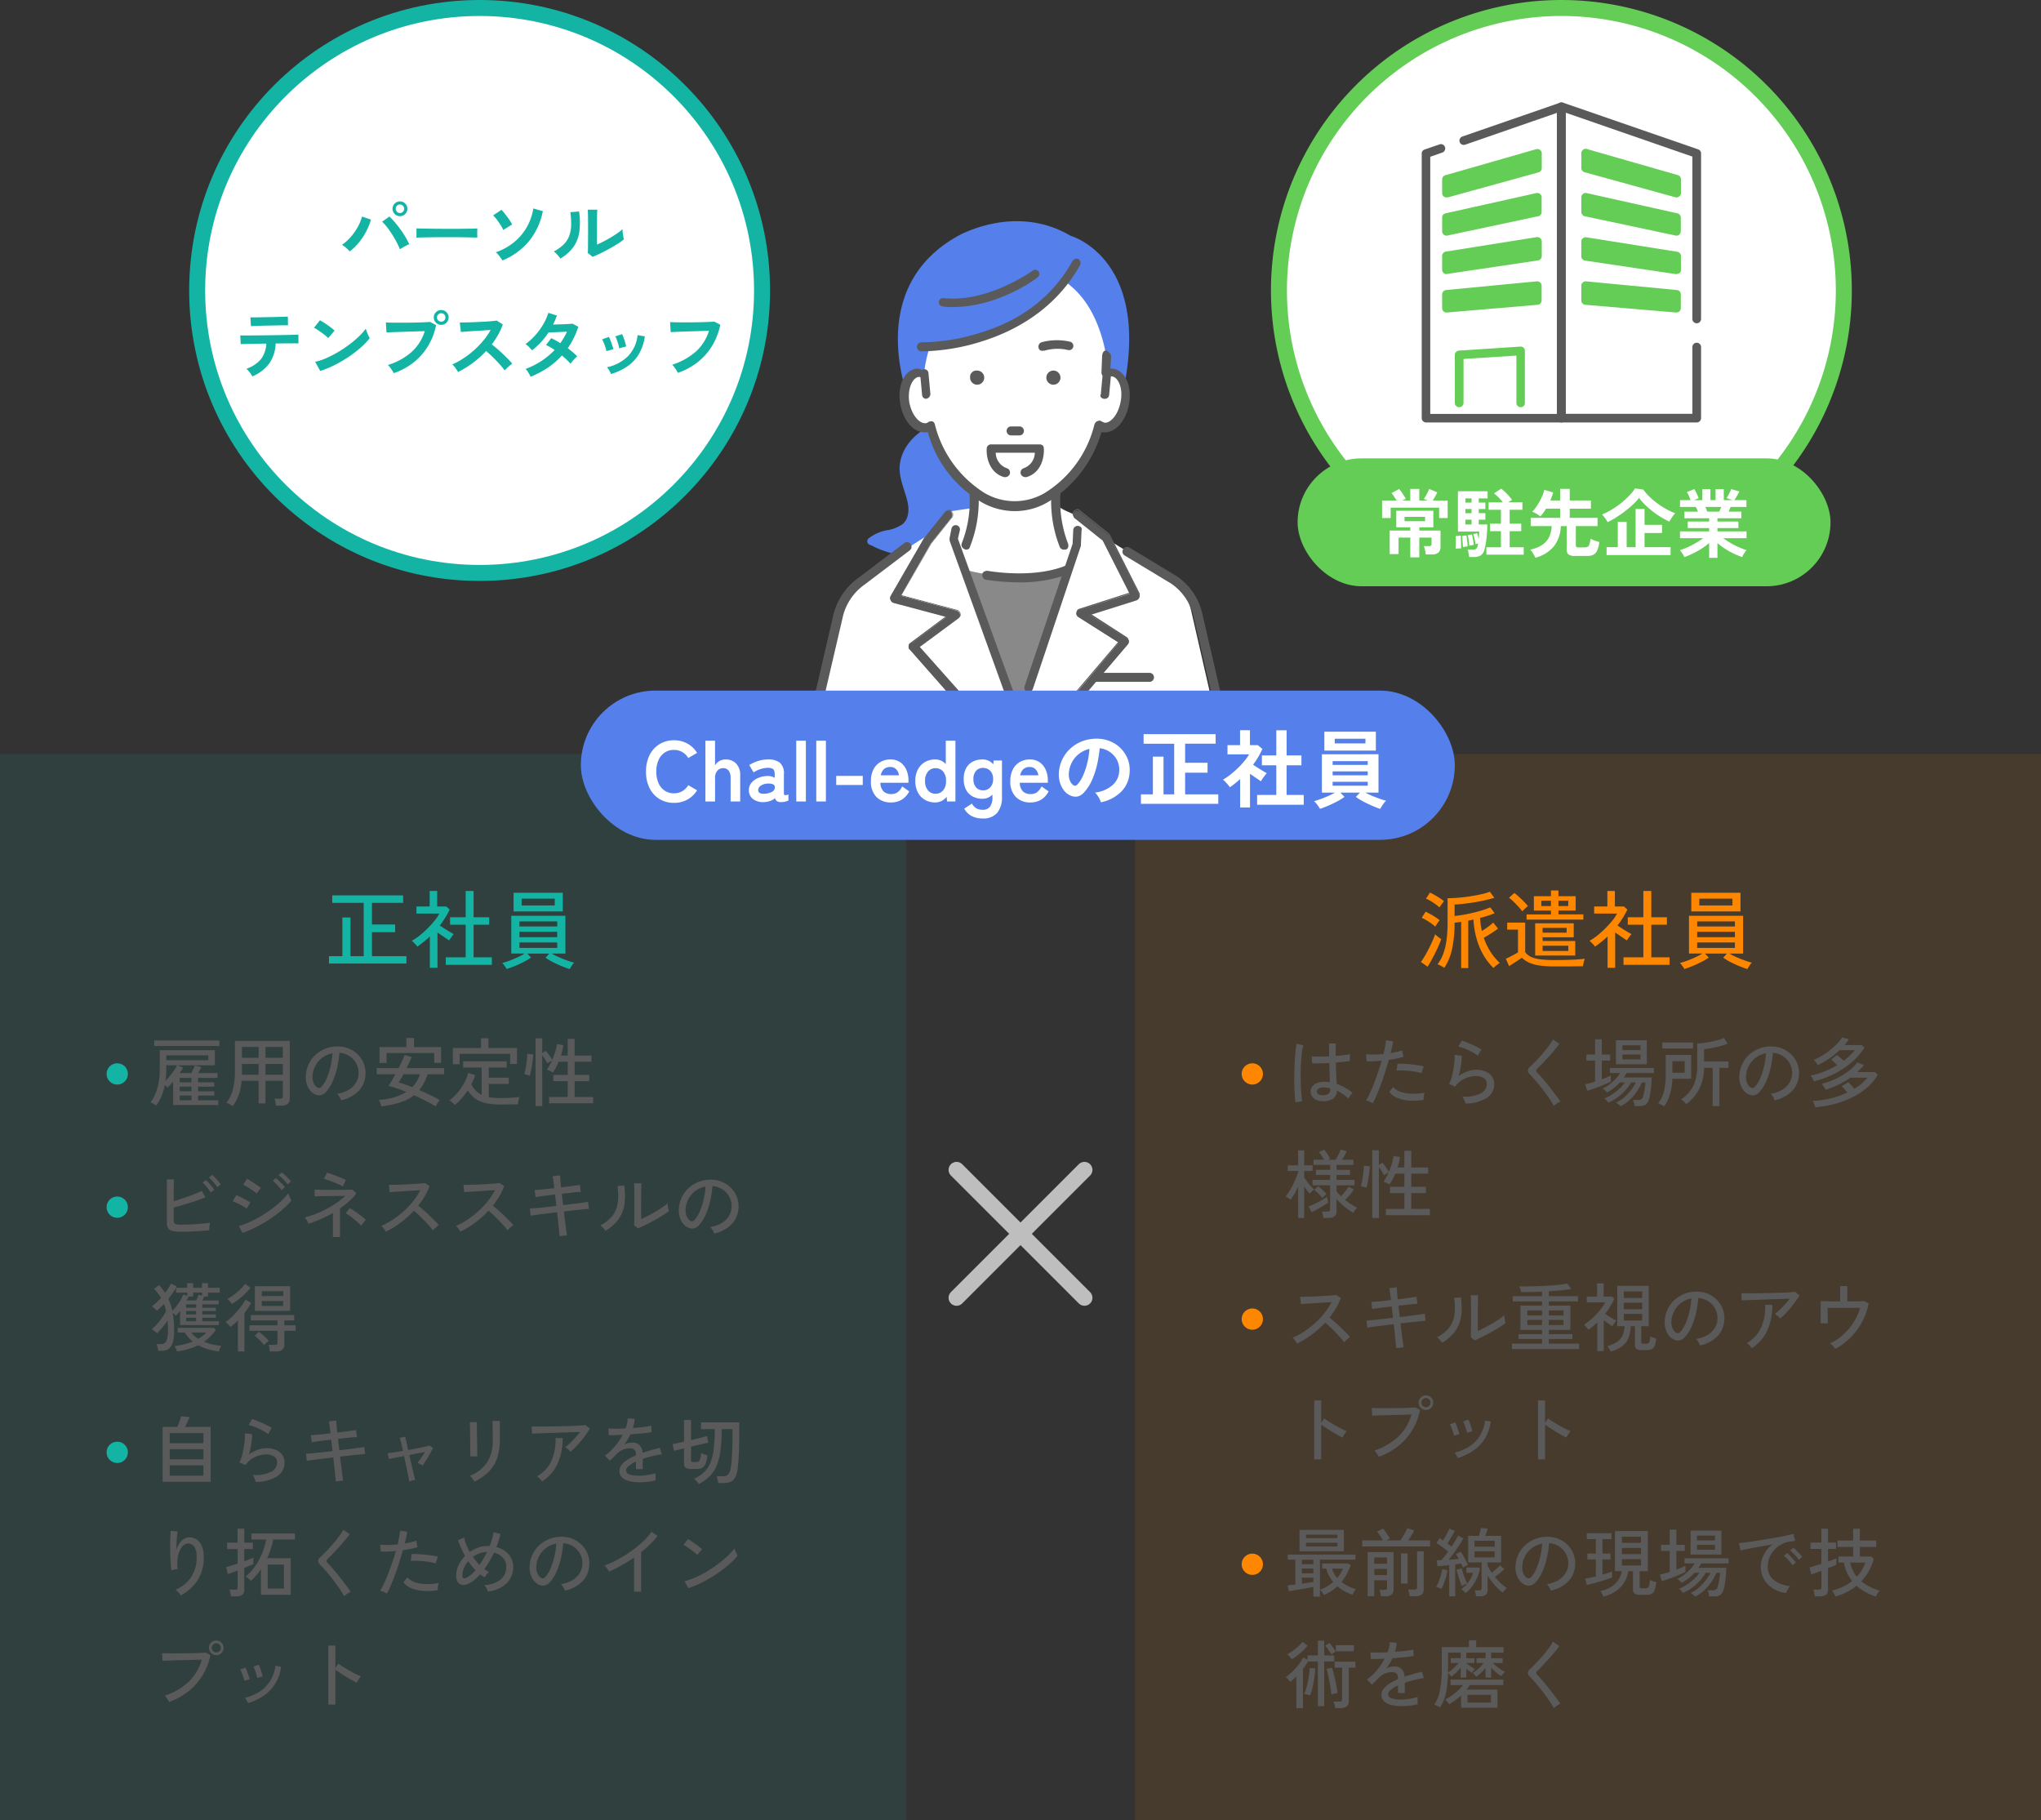 <svg xmlns="http://www.w3.org/2000/svg" xmlns:xlink="http://www.w3.org/1999/xlink" width="383" height="341.5" viewBox="0 0 383 341.5"><rect x="0" y="0" width="383" height="341.5" fill="#333333" stroke="none"/><defs><clipPath id="a"><rect width="52.719" height="60.348" fill="none"/></clipPath><clipPath id="b"><rect width="83.849" height="108.588" fill="none"/></clipPath></defs><g transform="translate(-853 -1953.5)"><rect width="383" height="340" transform="translate(853 1955)" fill="#5a5a5a" opacity="0"/><g transform="translate(744.5 -5988.5)"><path d="M53,0A53,53,0,1,1,0,53,53,53,0,0,1,53,0Z" transform="translate(348.5 7943.5)" fill="#fff" stroke="#64cd55" stroke-width="3"/><rect width="100" height="24" rx="12" transform="translate(352 8028)" fill="#64cd55"/><path d="M-28.854,1.078v-3.71h-2.2V.462h-1.666v-4.41h3.864v-.616h-2.632V-7.672h6.958v3.108H-27.16v.616h3.976v3.01a1.432,1.432,0,0,1-.392,1.12,1.915,1.915,0,0,1-1.288.35h-1.092a6.017,6.017,0,0,0-.133-.819,4.014,4.014,0,0,0-.231-.749h.952a.636.636,0,0,0,.392-.091.469.469,0,0,0,.112-.371V-2.632h-2.3v3.71ZM-34.146-6.3V-9.59h2.73q-.224-.364-.5-.777a6.314,6.314,0,0,0-.455-.623l1.428-.756a5.443,5.443,0,0,1,.441.567q.259.371.49.735a5.282,5.282,0,0,1,.315.546q-.126.056-.287.133t-.343.175h1.47v-2.17h1.694v2.17h1.554q-.42-.182-.7-.294a9.608,9.608,0,0,0,.56-.931,9.688,9.688,0,0,0,.448-.945l1.512.644q-.14.294-.378.728t-.476.8h2.8V-6.3h-1.6V-8.246h-9.1V-6.3Zm4.214.588h3.85v-.812h-3.85Zm12.124,6.72q-.014-.182-.063-.455t-.1-.532a1.756,1.756,0,0,0-.126-.4h.91a1.429,1.429,0,0,0,.637-.112.846.846,0,0,0,.329-.588q.028-.1.049-.21t.049-.252q-.14.042-.287.077a1.684,1.684,0,0,0-.217.063,9.109,9.109,0,0,0-.161-.959,6.3,6.3,0,0,0-.259-.917l.728-.182q.07.182.154.49t.154.63q.028-.364.056-.735t.028-.693h-3.99v-7.56h5.572v1.344h-1.666V-9.2h1.246v1.2h-1.246v.784h1.246v1.218h-1.246v.9h1.61q0,.826-.07,1.68t-.175,1.6A11.257,11.257,0,0,1-14.9-.532,1.987,1.987,0,0,1-15.6.686a2.355,2.355,0,0,1-1.33.322Zm3.234-.434V-.812h2.73V-3.836h-2.044V-5.25h2.044v-2.6h-2.31v-1.4h2.674a11.141,11.141,0,0,0-.777-.889,7.769,7.769,0,0,0-.889-.791l1.358-.882a10.6,10.6,0,0,1,1.113,1.008,9.386,9.386,0,0,1,.931,1.12,3.4,3.4,0,0,0-.35.189q-.2.119-.392.245h2.674v1.4h-2.394v2.6h2.17v1.414h-2.17V-.812h2.632V.574ZM-20.356-.532q.028-.294.035-.735t.007-.882a5.661,5.661,0,0,0-.042-.749l.966-.112q.028.294.042.735t.021.889q.007.448.007.784a3.815,3.815,0,0,0-.511.007A5.231,5.231,0,0,0-20.356-.532Zm1.372-.322q0-.252-.028-.658t-.063-.805a6.008,6.008,0,0,0-.077-.609l.84-.112q.042.252.091.637t.084.763q.035.378.035.644-.14.014-.434.063T-18.984-.854Zm1.2-.252q-.014-.28-.063-.651t-.1-.735a4.156,4.156,0,0,0-.126-.588l.784-.14q.07.252.14.616t.126.721q.056.357.07.609l-.238.049q-.168.035-.343.063A1.3,1.3,0,0,0-17.78-1.106Zm-.728-3.99h1.148v-.9h-1.148Zm0-2.114h1.148v-.784h-1.148Zm0-1.988h1.148v-.784h-1.148ZM-5.39,1.148A5.329,5.329,0,0,0-5.8.364a3.931,3.931,0,0,0-.56-.742,6.2,6.2,0,0,0,2.282-.9A3.708,3.708,0,0,0-2.793-2.758a5.365,5.365,0,0,0,.469-2.03H-6.258V-6.342h5.53V-8.064H-3.374A8.669,8.669,0,0,1-4.452-6.608a5.631,5.631,0,0,0-.728-.5,5.475,5.475,0,0,0-.784-.385,6.613,6.613,0,0,0,.707-.854,11.581,11.581,0,0,0,.672-1.071,10.472,10.472,0,0,0,.546-1.134A7.111,7.111,0,0,0-3.7-11.592l1.666.49a14.173,14.173,0,0,1-.546,1.5H-.728v-2.17H1.064V-9.6H5.04v1.54H1.064v1.722H6.286v1.554H2.212v3.6a.38.38,0,0,0,.1.3A.663.663,0,0,0,2.73-.8H3.85A1.222,1.222,0,0,0,4.431-.91a.787.787,0,0,0,.322-.462A6.128,6.128,0,0,0,4.97-2.408a4.68,4.68,0,0,0,.483.217q.3.119.623.224t.546.161a5.842,5.842,0,0,1-.4,1.575,1.65,1.65,0,0,1-.7.805A2.36,2.36,0,0,1,4.4.812H2.072A2.079,2.079,0,0,1,.854.546,1.021,1.021,0,0,1,.5-.322V-4.788H-.616A6.369,6.369,0,0,1-1.855-1.064,6.632,6.632,0,0,1-5.39,1.148ZM7.98.644V-.84h2.1V-5.586h1.666V-.84h1.68V-8.008h1.68v2.982h3.276v1.54H15.106V-.84h4.886V.644ZM8.162-5.53a4.291,4.291,0,0,0-.448-.728,7.293,7.293,0,0,0-.588-.714,11.717,11.717,0,0,0,1.8-.9A16.094,16.094,0,0,0,10.71-9.114a16.2,16.2,0,0,0,1.54-1.4,7.74,7.74,0,0,0,1.064-1.344l1.568.224a8.985,8.985,0,0,0,1.169,1.351,14.825,14.825,0,0,0,1.5,1.26,15.185,15.185,0,0,0,1.666,1.064,12.231,12.231,0,0,0,1.652.763,5.348,5.348,0,0,0-.63.784,7.345,7.345,0,0,0-.476.784A15.96,15.96,0,0,1,17.6-6.846a16.4,16.4,0,0,1-1.981-1.547A12.544,12.544,0,0,1,14.07-10.08a8.956,8.956,0,0,1-1.127,1.232,20.059,20.059,0,0,1-1.547,1.3q-.84.637-1.687,1.169A13.8,13.8,0,0,1,8.162-5.53ZM27.23,1.162V-1.624A11.159,11.159,0,0,1,25.809-.56a16.356,16.356,0,0,1-1.624.91,13.88,13.88,0,0,1-1.617.672,3.861,3.861,0,0,0-.21-.413q-.14-.245-.308-.49a2.214,2.214,0,0,0-.322-.385A12.17,12.17,0,0,0,23.2-.833q.784-.357,1.547-.8A14.144,14.144,0,0,0,26.11-2.52H21.756V-3.794H27.23v-.63H23.212V-5.642H27.23v-.616H22.582V-7.5H25.13q-.1-.238-.2-.469a3.094,3.094,0,0,0-.21-.413H21.756V-9.66h1.988q-.14-.364-.329-.8a3.645,3.645,0,0,0-.385-.7l1.414-.574a4.766,4.766,0,0,1,.3.539q.161.329.3.644t.224.525l-.882.364h1.554v-2.058h1.526V-9.66h.966v-2.058h1.54V-9.66h1.652l-1.134-.392a5.468,5.468,0,0,0,.315-.511q.175-.315.336-.644a5.432,5.432,0,0,0,.231-.525l1.54.448q-.126.238-.308.56t-.357.609q-.175.287-.287.455H34.23v1.274H31.248q-.182.476-.364.882h2.394v1.246H28.784v.616h3.934v1.218H28.784v.63h5.46V-2.52H29.876a14.593,14.593,0,0,0,1.358.889,16,16,0,0,0,1.54.791,12.882,12.882,0,0,0,1.47.56,2.757,2.757,0,0,0-.308.385q-.168.245-.308.5a4.348,4.348,0,0,0-.21.42,14.765,14.765,0,0,1-1.6-.665,15.209,15.209,0,0,1-1.61-.9A12.345,12.345,0,0,1,28.784-1.61V1.162ZM26.88-7.5h2.226q.1-.2.2-.427t.2-.455h-3q.112.224.21.462T26.88-7.5Z" transform="translate(402 8045.5)" fill="#fff"/><g transform="translate(375.141 7961.068)" clip-path="url(#a)"><path d="M26.709,60.586H1.314A.811.811,0,0,1,.5,59.772V10.129a.778.778,0,0,1,.543-.754l2.8-.965a.8.8,0,0,1,1.025.513A.822.822,0,0,1,4.36,9.948L2.1,10.732V58.987H25.864V2.5L8.643,8.47a.8.8,0,0,1-1.025-.513A.822.822,0,0,1,8.13,6.932L26.437.6a.859.859,0,0,1,.754.121.8.8,0,0,1,.332.664V59.832a.8.8,0,0,1-.814.754" transform="translate(-0.349 -0.388)" fill="#5a5a5a"/><path d="M14.014,38.577a.834.834,0,0,1-.483-.151.787.787,0,0,1-.332-.633V35.2a.806.806,0,0,1,.6-.784l17.04-4.886a.882.882,0,0,1,.724.121.8.8,0,0,1,.332.664v2.775a.806.806,0,0,1-.6.784l-17.04,4.7a.649.649,0,0,0-.241,0" transform="translate(-9.219 -20.603)" fill="#64cd55"/><path d="M14.014,64.836a.819.819,0,0,1-.513-.181.849.849,0,0,1-.3-.633V61.428a.783.783,0,0,1,.633-.784l17.04-3.8a.829.829,0,0,1,.694.151.758.758,0,0,1,.3.633V60.4a.783.783,0,0,1-.633.784L14.2,64.806a.383.383,0,0,1-.181.03" transform="translate(-9.219 -39.684)" fill="#64cd55"/><path d="M14.014,91.216a.774.774,0,0,1-.543-.211.8.8,0,0,1-.271-.6V87.808a.839.839,0,0,1,.694-.814l17.04-2.714a.863.863,0,0,1,.664.181.838.838,0,0,1,.3.6v2.775a.839.839,0,0,1-.694.814l-17.04,2.533a.272.272,0,0,1-.151.03" transform="translate(-9.219 -58.856)" fill="#64cd55"/><path d="M14.014,117.635a.727.727,0,0,1-.543-.211.759.759,0,0,1-.271-.6v-2.594a.818.818,0,0,1,.724-.814l17.04-1.629a.815.815,0,0,1,.633.211.759.759,0,0,1,.271.6v2.775a.821.821,0,0,1-.754.814l-17.04,1.448Z" transform="translate(-9.219 -78.066)" fill="#64cd55"/><path d="M110.909,60.547H85.514a.811.811,0,0,1-.814-.814V1.314A.8.8,0,0,1,85.032.65.932.932,0,0,1,85.786.53L111.18,9.306a.806.806,0,0,1,.543.754V41.124a.814.814,0,0,1-1.629,0V10.663L86.329,2.43V58.918h23.766V46.4a.814.814,0,0,1,1.629,0V59.733a.811.811,0,0,1-.814.814" transform="translate(-59.155 -0.349)" fill="#5a5a5a"/><path d="M117.654,38.461a.513.513,0,0,1-.211-.03l-17.04-4.7a.806.806,0,0,1-.6-.784V30.167a.843.843,0,0,1,.332-.664.709.709,0,0,1,.724-.121l17.04,4.886a.806.806,0,0,1,.6.784v2.594a.787.787,0,0,1-.332.633.961.961,0,0,1-.513.181" transform="translate(-69.701 -20.486)" fill="#64cd55"/><path d="M117.654,64.836a.383.383,0,0,1-.181-.03l-17.04-3.619A.834.834,0,0,1,99.8,60.4V57.628a.849.849,0,0,1,.3-.633.808.808,0,0,1,.694-.151l17.04,3.8a.834.834,0,0,1,.633.784v2.594a.849.849,0,0,1-.3.633.819.819,0,0,1-.513.181" transform="translate(-69.701 -39.684)" fill="#64cd55"/><path d="M117.654,91.286h-.121l-17.04-2.533a.815.815,0,0,1-.694-.814V85.164a.7.7,0,0,1,.3-.6.863.863,0,0,1,.664-.181l17.04,2.714a.815.815,0,0,1,.694.814V90.5a.759.759,0,0,1-.271.6,1.149,1.149,0,0,1-.573.181" transform="translate(-69.701 -58.926)" fill="#64cd55"/><path d="M117.654,117.635h-.06l-17.04-1.448a.821.821,0,0,1-.754-.814V112.6a.759.759,0,0,1,.271-.6.815.815,0,0,1,.633-.211l17.04,1.629a.8.8,0,0,1,.724.814v2.594a.759.759,0,0,1-.271.6.939.939,0,0,1-.543.211" transform="translate(-69.701 -78.066)" fill="#64cd55"/><path d="M33.465,163.767a.811.811,0,0,1-.814-.814v-8.867l-9.922.633v8.234a.814.814,0,0,1-1.629,0v-8.988a.821.821,0,0,1,.754-.814l11.551-.754a.821.821,0,0,1,.6.211.842.842,0,0,1,.241.6v9.742a.768.768,0,0,1-.784.814" transform="translate(-14.736 -106.435)" fill="#64cd55"/></g></g><g transform="translate(11 -6538)"><circle cx="53" cy="53" r="53" transform="translate(879 8493)" fill="#fff" stroke="#14b4a5" stroke-width="3"/><path d="M-24.864-1.834a8.228,8.228,0,0,0-.665-.644,5.3,5.3,0,0,0-.791-.588,9.07,9.07,0,0,0,1.694-1.54,10.616,10.616,0,0,0,1.3-1.883,8.184,8.184,0,0,0,.756-1.883l1.68.574a11.721,11.721,0,0,1-.875,2.191,12,12,0,0,1-1.351,2.065A10.438,10.438,0,0,1-24.864-1.834Zm9.408-.392a13.2,13.2,0,0,0-.623-1.351q-.385-.735-.854-1.463t-.952-1.351A7.866,7.866,0,0,0-18.8-7.406l1.372-.966a11.911,11.911,0,0,1,1.015,1.064q.525.616,1.036,1.316t.938,1.421q.427.721.735,1.379-.35.154-.847.42A9.423,9.423,0,0,0-15.456-2.226Zm.014-6.216a1.359,1.359,0,0,1-.987-.406,1.324,1.324,0,0,1-.413-.98,1.324,1.324,0,0,1,.413-.98,1.359,1.359,0,0,1,.987-.406,1.335,1.335,0,0,1,.98.406,1.335,1.335,0,0,1,.406.98,1.335,1.335,0,0,1-.406.98A1.335,1.335,0,0,1-15.442-8.442Zm0-.588a.744.744,0,0,0,.553-.238.778.778,0,0,0,.231-.56.778.778,0,0,0-.231-.56.744.744,0,0,0-.553-.238.759.759,0,0,0-.567.238.778.778,0,0,0-.231.56.778.778,0,0,0,.231.56A.759.759,0,0,0-15.442-9.03Zm3.08,4.62q.014-.2.014-.532v-.672q0-.336-.014-.532.266.014.945.028t1.624.028q.945.014,2.023.021t2.156.007q1.078,0,2.037-.014T-1.918-6.1q.7-.014.994-.042-.014.182-.021.518t0,.679q.007.343.007.525-.35-.014-1.029-.028T-3.549-4.48q-.9-.014-1.918-.014H-7.518q-1.036,0-1.974.014t-1.687.028Q-11.928-4.438-12.362-4.41ZM3.78-.126a4.269,4.269,0,0,0-.329-.5Q3.234-.924,3-1.211a2.8,2.8,0,0,0-.462-.455,11.118,11.118,0,0,0,3.4-1.869,10.108,10.108,0,0,0,2.4-2.814A10.29,10.29,0,0,0,9.576-9.884l1.792.5A12.759,12.759,0,0,1,8.757-3.745,12.75,12.75,0,0,1,3.78-.126Zm.168-5.726a7.45,7.45,0,0,0-.511-.924q-.329-.518-.7-1.015a5.133,5.133,0,0,0-.707-.791L3.6-9.632a7.606,7.606,0,0,1,.518.588q.294.364.6.77T5.25-7.5a4.892,4.892,0,0,1,.35.623ZM20.706-.812,19.8-1.54q.028-.224.035-.924t.014-1.666q.007-.966.007-1.96,0-1.232-.014-2.142T19.8-9.66h1.792q-.028.252-.042.805t-.021,1.267q-.007.714-.007,1.428v3.052q.6-.252,1.295-.616t1.372-.77q.679-.406,1.239-.8a6.7,6.7,0,0,0,.882-.714,5.462,5.462,0,0,0,.049.658q.049.392.112.749t.1.511a11.132,11.132,0,0,1-1.211.868q-.749.476-1.6.938T22.1-1.428Q21.294-1.036,20.706-.812ZM14.644-.49a4.259,4.259,0,0,0-.546-.7,5.7,5.7,0,0,0-.672-.63A7.444,7.444,0,0,0,15.3-3.164a4.516,4.516,0,0,0,1.029-1.617,6.261,6.261,0,0,0,.35-1.981,15.127,15.127,0,0,0-.154-2.422l1.638-.14a13.574,13.574,0,0,1,.063,3.745,6.576,6.576,0,0,1-1.1,2.891A7.768,7.768,0,0,1,14.644-.49ZM-43.148,21.63a3.375,3.375,0,0,0-.294-.49,6.675,6.675,0,0,0-.42-.539,3.816,3.816,0,0,0-.406-.413A6.047,6.047,0,0,0-41.5,18.347a5.17,5.17,0,0,0,.973-2.877l-2.121.028q-1.015.014-1.729.035t-.952.035l-.084-1.638q.168.014.8.014t1.554-.007q.924-.007,2.009-.021l2.163-.028q1.078-.014,2.009-.035t1.568-.042q.637-.021.805-.035l.014,1.652h-2.072q-.8,0-1.736.014h-.476a6.917,6.917,0,0,1-1.2,3.759A7.754,7.754,0,0,1-43.148,21.63Zm-.266-9.436-.1-1.652h.7q.532,0,1.274-.014l1.554-.028q.812-.014,1.554-.035l1.267-.035q.525-.014.679-.028l.028,1.638q-.182-.014-.707-.007t-1.246.021l-1.512.028q-.791.014-1.519.035t-1.253.042Q-43.218,12.18-43.414,12.194Zm13.006,8.414-.952-1.722a10.756,10.756,0,0,0,2.093-.693,21.039,21.039,0,0,0,2.2-1.134,22.186,22.186,0,0,0,2.1-1.4,20.091,20.091,0,0,0,1.8-1.519,10.846,10.846,0,0,0,1.309-1.47,4.837,4.837,0,0,0,.189.588q.133.35.287.679a5.332,5.332,0,0,0,.266.511,13.156,13.156,0,0,1-1.715,1.785A21.875,21.875,0,0,1-25.1,17.969a24.8,24.8,0,0,1-2.6,1.519A18.83,18.83,0,0,1-30.408,20.608Zm1.5-6.174a5.026,5.026,0,0,0-.511-.462q-.329-.266-.728-.56t-.777-.539a5.1,5.1,0,0,0-.658-.371l1.12-1.414q.28.154.658.392t.777.518q.4.28.749.553a6.2,6.2,0,0,1,.56.483Zm12.292,6.58a4.184,4.184,0,0,0-.273-.476q-.189-.294-.406-.588a2.8,2.8,0,0,0-.413-.462,12.185,12.185,0,0,0,4.41-2.415,8.745,8.745,0,0,0,2.506-3.941q-.658.014-1.491.042L-14,13.23l-1.687.056-1.407.049q-.6.021-.882.035l-.112-1.876q.406.028,1.071.042t1.463.014q.8,0,1.652-.007t1.645-.028q.791-.021,1.435-.049T-9.8,11.4l1.134.6a12.217,12.217,0,0,1-1.561,4.011,11.589,11.589,0,0,1-2.716,3.038A12.356,12.356,0,0,1-16.618,21.014ZM-7.7,11.956a1.347,1.347,0,0,1-.987-.413,1.347,1.347,0,0,1-.413-.987,1.324,1.324,0,0,1,.413-.98A1.359,1.359,0,0,1-7.7,9.17a1.335,1.335,0,0,1,.98.406,1.335,1.335,0,0,1,.406.98,1.359,1.359,0,0,1-.406.987A1.324,1.324,0,0,1-7.7,11.956Zm0-.6a.754.754,0,0,0,.553-.231.771.771,0,0,0,.231-.567A.754.754,0,0,0-7.147,10,.754.754,0,0,0-7.7,9.772.771.771,0,0,0-8.267,10a.754.754,0,0,0-.231.553.771.771,0,0,0,.231.567A.771.771,0,0,0-7.7,11.354Zm3.164,9.45q-.182-.308-.483-.742a3.336,3.336,0,0,0-.609-.686,14.589,14.589,0,0,0,2.1-1.148,16.579,16.579,0,0,0,2.009-1.547,16.885,16.885,0,0,0,1.75-1.82,12.641,12.641,0,0,0,1.337-1.953q-.686.042-1.505.1t-1.624.1q-.8.049-1.456.1l-1,.077-.2-1.778q.35,0,1.05-.014t1.568-.049q.868-.035,1.729-.077t1.554-.105q.693-.063,1.029-.119l1.134.728A11.571,11.571,0,0,1,2.982,13.8a14.894,14.894,0,0,1-1.2,1.813q.49.378,1.043.854t1.085.98q.532.5.98.966t.742.826a5.622,5.622,0,0,0-.742.581q-.392.357-.686.679a10.949,10.949,0,0,0-.686-.861q-.42-.483-.9-.98t-.973-.966q-.49-.469-.924-.833a18.591,18.591,0,0,1-2.52,2.254A18.393,18.393,0,0,1-4.536,20.8Zm13.608.882a7.654,7.654,0,0,0-.448-.819,3.293,3.293,0,0,0-.5-.651,14.131,14.131,0,0,0,2.947-1.47A14.117,14.117,0,0,0,13.58,16.66q-.42-.28-.826-.518a7.906,7.906,0,0,0-.784-.406l.966-1.288a14.565,14.565,0,0,1,1.708.938q.364-.518.686-1.057a9.026,9.026,0,0,0,.56-1.1l-1.267.063q-.679.035-1.267.056l-.924.035a14.413,14.413,0,0,1-1.386,1.785A12.682,12.682,0,0,1,9.338,16.73a8.074,8.074,0,0,0-.588-.644,3.048,3.048,0,0,0-.644-.518A11.156,11.156,0,0,0,9.947,13.9a12.723,12.723,0,0,0,1.5-2.058A10.208,10.208,0,0,0,12.4,9.7l1.61.5q-.154.434-.336.861t-.392.833q.616-.014,1.337-.035t1.351-.056q.63-.035.966-.077l1.092.588a15.056,15.056,0,0,1-.868,2.121,16.213,16.213,0,0,1-1.12,1.9q.532.392,1,.791a7.59,7.59,0,0,1,.777.749,3.379,3.379,0,0,0-.441.392q-.245.252-.462.518a5.238,5.238,0,0,0-.343.462A14.884,14.884,0,0,0,14.938,17.7a14.372,14.372,0,0,1-2.653,2.3A17.365,17.365,0,0,1,9.072,21.686Zm15.092-.5a4.753,4.753,0,0,0-.336-.679,2.935,2.935,0,0,0-.434-.595,8.09,8.09,0,0,0,3.913-2.044,6.708,6.708,0,0,0,1.841-3.99l1.358.224a8.968,8.968,0,0,1-1.169,3.416,7.337,7.337,0,0,1-2.17,2.261A11.651,11.651,0,0,1,24.164,21.182Zm-.868-4.3a4.71,4.71,0,0,0-.182-.714q-.14-.434-.315-.854a4.623,4.623,0,0,0-.315-.644l1.274-.462a4.788,4.788,0,0,1,.308.672q.168.434.315.875t.217.749Zm2.394-.532a4.313,4.313,0,0,0-.154-.721q-.126-.441-.28-.868a3.549,3.549,0,0,0-.294-.651l1.274-.42a7.181,7.181,0,0,1,.287.686q.161.434.294.875a7.025,7.025,0,0,1,.189.749Zm11.018,4.606a4.728,4.728,0,0,0-.266-.476q-.182-.294-.4-.588a2.8,2.8,0,0,0-.413-.462,12.5,12.5,0,0,0,4.4-2.422,8.666,8.666,0,0,0,2.513-3.948q-.658.014-1.5.042l-1.715.056-1.68.056q-.805.028-1.407.056l-.882.042-.112-1.89q.406.028,1.064.042t1.463.014q.8,0,1.652-.007t1.645-.028q.8-.021,1.442-.049t1.022-.056l1.134.588a12.542,12.542,0,0,1-1.568,4.011,11.426,11.426,0,0,1-2.716,3.038A12.7,12.7,0,0,1,36.708,20.958Z" transform="translate(932.5 8540.5)" fill="#14b4a5"/></g><g transform="translate(0 -119.5)"><rect width="170" height="200" transform="translate(853 2214.5)" fill="#14b4a5" opacity="0.1"/><rect width="170" height="200" transform="translate(1066 2214.5)" fill="#ff8700" opacity="0.1"/><path d="M41.736,19.288V17.912h2.512V10.648h1.52v7.264h2.48V7.9h-5.9V6.5h13.3V7.9H49.8V11.96h4.352V13.4H49.8v4.512h6.464v1.376Zm21.92.24V18.12h3.728V12.008H64.456V10.6h2.928V5.672h1.488V10.6H71.8v1.408H68.872V18.12H72.3v1.408Zm-2.992.56V14.2q-.544.528-1.144,1.008T58.3,16.12a1.731,1.731,0,0,0-.28-.376q-.2-.216-.408-.416t-.336-.312a9.692,9.692,0,0,0,1.48-.992,17.866,17.866,0,0,0,1.472-1.32,18.6,18.6,0,0,0,1.3-1.432,8.381,8.381,0,0,0,.92-1.36h-4.3V8.584h2.48V5.672H62.04V8.584h1.7l.64.576a16.573,16.573,0,0,1-1.856,2.992q.416.272.912.592t.96.592q.464.272.752.432a3.482,3.482,0,0,0-.272.328q-.176.232-.336.472t-.24.384q-.448-.3-1.048-.7t-1.16-.792v6.624Zm26.24.24q-.672-.208-1.528-.56T83.72,19a10.332,10.332,0,0,1-1.344-.816l.7-.768H78.952l.7.752a11.77,11.77,0,0,1-1.344.8q-.8.416-1.656.768t-1.576.576a3.361,3.361,0,0,0-.216-.352q-.152-.224-.32-.448a2.248,2.248,0,0,0-.3-.336,11.339,11.339,0,0,0,1.344-.416q.784-.288,1.56-.648a11.369,11.369,0,0,0,1.3-.7H75.944V10.328H86.1v7.088h-2.56a10.838,10.838,0,0,0,1.328.68q.784.344,1.568.624a13.512,13.512,0,0,0,1.312.408,1.512,1.512,0,0,0-.3.336q-.168.24-.32.488T86.9,20.328ZM76.376,9.512v-3.5h9.232v3.5Zm1.5-1.12H84.1V7.112H77.88Zm-.4,7.968h7.088V15.336H77.48Zm0-2.016h7.088V13.336H77.48Zm0-2.016h7.088v-.944H77.48Z" transform="translate(873 2234.5)" fill="#14b4a5"/><g transform="translate(20 -6443.5)"><path d="M1.3.938A3.752,3.752,0,0,0,.784.588,2.392,2.392,0,0,0,.238.336,7.728,7.728,0,0,0,1.484-2.205a12.385,12.385,0,0,0,.49-3.647v-3.6H12.32v2.828H5.334l1.022.448q-.126.238-.28.49t-.35.532H7.91q.168-.322.336-.7t.308-.714l1.246.28q-.112.224-.28.539t-.35.595h3.654v.9H9.156v.826h3.052v.812H9.156v.868h3.052v.8H9.156v.9h3.808V.826H4.494v-4.4q-.266.308-.539.6T3.43-2.45q-.1-.112-.224-.238a2.347,2.347,0,0,0-.28-.238A10.576,10.576,0,0,1,2.289-.791,8.035,8.035,0,0,1,1.3.938ZM.952-10.248V-11.27H13.16v1.022Zm2.24,2.674h7.9v-.91h-7.9Zm-.126,3.85a10.017,10.017,0,0,0,.861-.952q.413-.518.756-1.029a9.564,9.564,0,0,0,.553-.917H3.192v.77A17.168,17.168,0,0,1,3.066-3.724ZM5.726-.056h2.2v-.9h-2.2Zm0-1.694h2.2v-.868h-2.2Zm0-1.68h2.2v-.826h-2.2ZM15.68,1.036a6.647,6.647,0,0,0-.6-.357,3.723,3.723,0,0,0-.6-.273A6.435,6.435,0,0,0,15.7-2.065a13.307,13.307,0,0,0,.385-3.395v-5.754h10.29V-.378A1.265,1.265,0,0,1,26,.609a1.71,1.71,0,0,1-1.176.343h-1.05q-.028-.28-.1-.679a4.031,4.031,0,0,0-.161-.623h1.036a.628.628,0,0,0,.413-.105.478.478,0,0,0,.119-.371V-3.71H21.812V.532H20.538V-3.71H17.332A10.916,10.916,0,0,1,16.814-1.1,7.776,7.776,0,0,1,15.68,1.036Zm6.132-5.88h3.262v-2.03H21.812Zm0-3.192h3.262v-2.016H21.812ZM17.4-4.844h3.136v-2.03H17.4Zm0-3.192h3.136v-2.016H17.4ZM36.008-.056a2.758,2.758,0,0,0-.3-.637,2.441,2.441,0,0,0-.455-.581A5.857,5.857,0,0,0,37.394-2a4.027,4.027,0,0,0,1.365-1.3,3.385,3.385,0,0,0,.525-1.666,3.732,3.732,0,0,0-.231-1.547,3.74,3.74,0,0,0-.777-1.239A3.89,3.89,0,0,0,37.107-8.6a3.776,3.776,0,0,0-1.421-.357,18.916,18.916,0,0,1-.406,2.744,13.764,13.764,0,0,1-.833,2.576,7.283,7.283,0,0,1-1.253,1.988,1.884,1.884,0,0,1-.987.63,1.8,1.8,0,0,1-1.043-.126,2.48,2.48,0,0,1-.952-.735,3.6,3.6,0,0,1-.644-1.225,4.368,4.368,0,0,1-.182-1.54,5.817,5.817,0,0,1,.581-2.268A5.612,5.612,0,0,1,31.346-8.7a5.993,5.993,0,0,1,1.988-1.134,6.243,6.243,0,0,1,2.394-.315,5.282,5.282,0,0,1,1.9.462,5.2,5.2,0,0,1,1.582,1.106,4.875,4.875,0,0,1,1.057,1.638,4.915,4.915,0,0,1,.315,2.072,4.674,4.674,0,0,1-1.3,3.08A6.373,6.373,0,0,1,36.008-.056ZM31.528-2.45a.623.623,0,0,0,.364.091.59.59,0,0,0,.406-.217,5.494,5.494,0,0,0,.987-1.568A12.835,12.835,0,0,0,34.02-6.37,15.04,15.04,0,0,0,34.4-8.876a4.468,4.468,0,0,0-1.89.812,4.649,4.649,0,0,0-1.316,1.512,4.526,4.526,0,0,0-.546,1.96,2.758,2.758,0,0,0,.224,1.337A1.794,1.794,0,0,0,31.528-2.45Zm12,3.528a4.527,4.527,0,0,0-.175-.63,2.649,2.649,0,0,0-.273-.6,10.858,10.858,0,0,0,5.18-1.456A24.833,24.833,0,0,0,44.9-2.758q.266-.378.609-.959T46.2-4.942H42.7V-6.09h4.1q.364-.7.665-1.351t.469-1.113l1.33.378q-.182.448-.434.987T48.3-6.09h7.028v1.148h-3.08a10.257,10.257,0,0,1-.686,1.631,8.291,8.291,0,0,1-.882,1.337q1.036.448,2.044.931t1.82.959a3.065,3.065,0,0,0-.273.329q-.161.217-.3.441t-.224.392Q52.878.56,51.828.021T49.686-.994A8.374,8.374,0,0,1,47.082.35,18.6,18.6,0,0,1,43.526,1.078Zm-.308-8.134v-2.982h5.04v-1.708h1.428v1.708h5.082V-7.07h-1.3V-8.918H44.534v1.862Zm6.146,4.55a6.381,6.381,0,0,0,1.442-2.436H47.712q-.252.476-.483.868t-.4.672q.546.154,1.2.385T49.364-2.506ZM57.358.826a2.435,2.435,0,0,0-.294-.3q-.2-.175-.4-.336a1.348,1.348,0,0,0-.357-.217,8.609,8.609,0,0,0,1.519-1.421,10.958,10.958,0,0,0,1.26-1.827,8.157,8.157,0,0,0,.777-1.918l1.3.42a8.042,8.042,0,0,1-.308.868,9.228,9.228,0,0,1-.42.868,4.858,4.858,0,0,0,.847,1.169,4.2,4.2,0,0,0,1.1.791V-6.2H58.912V-7.364h8.162V-6.2h-3.36v1.9h3.752v1.176H63.714V-.658a7.731,7.731,0,0,0,.987.14q.525.042,1.1.042.9,0,1.9-.049t1.778-.147A3,3,0,0,0,69.37-.3q-.07.273-.119.56T69.188.7q-.714.014-1.638.021T65.8.728a11.674,11.674,0,0,1-2.758-.28A5.188,5.188,0,0,1,61.131-.42a5.6,5.6,0,0,1-1.351-1.5A12.1,12.1,0,0,1,57.358.826ZM56.98-6.818V-9.87h5.292v-1.82h1.386v1.82H69.02v3H67.732v-1.9H58.254v1.96Zm15.526,7.84v-12.7h1.246v2.758l.686-.42q.308.392.658.882a8.245,8.245,0,0,1,.532.826,13.927,13.927,0,0,0,.56-1.533,10.54,10.54,0,0,0,.336-1.435l1.176.2a9.448,9.448,0,0,1-.168.973q-.112.5-.266.987H78.54v-3.136h1.288v3.136h3.164v1.148H79.828v2.478h2.744V-3.64H79.828V-.672h3.486V.5h-8.26V-.672H78.54V-3.64h-2.7V-4.816h2.7V-7.294H76.846q-.252.574-.532,1.1a6.952,6.952,0,0,1-.588.931,2.429,2.429,0,0,0-.329-.2q-.217-.112-.434-.21a1.751,1.751,0,0,0-.357-.126,5.56,5.56,0,0,0,.511-.784q.245-.448.469-.952l-.882.546a7.71,7.71,0,0,0-.427-.756q-.273-.434-.525-.784V1.022Zm-1.092-5.67q-.1-.042-.315-.112l-.42-.133a1.978,1.978,0,0,0-.315-.077,6.146,6.146,0,0,0,.217-.805q.1-.5.182-1.057t.126-1.078q.049-.518.049-.868l1.106.1q-.014.476-.077,1.057t-.161,1.169q-.1.588-.2,1.064T71.414-4.648Z" transform="translate(861 8723)" fill="#5a5a5a"/><circle cx="2" cy="2" r="2" transform="translate(853 8716)" fill="#14b4a5"/></g><g transform="translate(20 -6443.5)"><path d="M6.006,15.608a7.558,7.558,0,0,1-1.6-.133,1.288,1.288,0,0,1-.84-.518,2.068,2.068,0,0,1-.252-1.127V5.794h1.33q-.014.392-.028,1.078T4.6,8.356q-.007.8-.007,1.526.63-.182,1.351-.42t1.442-.5q.721-.259,1.365-.518t1.106-.5l.7,1.2q-.56.238-1.3.5t-1.561.518q-.819.259-1.624.49t-1.477.413v2.31a1.323,1.323,0,0,0,.1.574.537.537,0,0,0,.378.266,3.647,3.647,0,0,0,.826.07q.588,0,1.33-.028t1.512-.077q.77-.049,1.47-.112t1.218-.147q-.042.168-.084.455t-.063.553q-.021.266-.021.406-.714.07-1.645.133t-1.876.1Q6.79,15.608,6.006,15.608Zm6.762-8.372a6.127,6.127,0,0,0-.455-.63q-.273-.336-.567-.651A6.137,6.137,0,0,0,11.2,5.43l.63-.49a5.392,5.392,0,0,1,.539.525q.315.343.609.693a6.2,6.2,0,0,1,.448.588Zm-1.232.994a6.015,6.015,0,0,0-.434-.644q-.266-.35-.56-.672a7.108,7.108,0,0,0-.532-.532l.644-.476a5.779,5.779,0,0,1,.518.532q.308.35.6.707t.441.6Zm5.978,7.6-.7-1.3a14.814,14.814,0,0,0,2.086-.763,19.165,19.165,0,0,0,2.135-1.127q1.057-.644,2.023-1.365a19.585,19.585,0,0,0,1.75-1.463,11.738,11.738,0,0,0,1.3-1.428,4,4,0,0,0,.147.441q.1.273.231.539t.2.392a13.949,13.949,0,0,1-1.722,1.729,23.728,23.728,0,0,1-2.247,1.694,26.662,26.662,0,0,1-2.548,1.505A20.075,20.075,0,0,1,17.514,15.832ZM20.16,8.426a3.971,3.971,0,0,0-.476-.378q-.336-.238-.728-.5t-.749-.469a4.521,4.521,0,0,0-.567-.294l.728-1.12q.252.14.616.371t.749.483q.385.252.714.483t.5.357Zm-1.876,2.842a3.914,3.914,0,0,0-.511-.35q-.329-.2-.721-.4t-.763-.371a6.72,6.72,0,0,0-.623-.252l.672-1.162q.28.112.651.294t.756.385q.385.2.721.392t.518.315Zm7.7-4.55a5.6,5.6,0,0,0-.5-.6q-.3-.322-.616-.623a4.724,4.724,0,0,0-.581-.483l.588-.546a5.259,5.259,0,0,1,.574.49q.336.322.658.651a5.9,5.9,0,0,1,.49.553ZM24.836,7.8a6.673,6.673,0,0,0-.49-.609q-.294-.329-.6-.63a6.745,6.745,0,0,0-.56-.5l.588-.546q.224.182.553.5t.644.658a5.632,5.632,0,0,1,.483.574ZM34.468,16.6V12.094a21.189,21.189,0,0,1-2.275,1.148q-1.169.5-2.3.868-.056-.14-.175-.371t-.259-.455a3.919,3.919,0,0,0-.252-.364,19.444,19.444,0,0,0,2.807-.98,19.051,19.051,0,0,0,2.611-1.386,14.65,14.65,0,0,0,2.184-1.68q-.6.014-1.33.021l-1.463.014q-.735.007-1.372.021t-1.071.021q-.434.007-.532.021V7.7q.154.014.679.028T33,7.747q.756.007,1.582.007t1.582-.007q.756-.007,1.3-.021T38.15,7.7l.728.728a11.362,11.362,0,0,1-1.414,1.512A17.808,17.808,0,0,1,35.8,11.254V16.6ZM36.344,7.1a6.748,6.748,0,0,0-.665-.329q-.455-.2-1.008-.427t-1.057-.4q-.5-.175-.812-.259l.56-1.162a6.526,6.526,0,0,1,.735.231q.483.175,1.043.392t1.036.42a6.628,6.628,0,0,1,.714.343Zm3.416,7.35a7.2,7.2,0,0,0-.6-.581q-.371-.329-.791-.672t-.819-.623a5.585,5.585,0,0,0-.679-.42l.756-.98q.322.182.749.462t.861.595q.434.315.812.616a5.641,5.641,0,0,1,.588.525Zm4.648,1.148q-.14-.21-.385-.567a2.457,2.457,0,0,0-.455-.525,13.651,13.651,0,0,0,2.156-1.176,17.184,17.184,0,0,0,2.058-1.6,16.111,16.111,0,0,0,1.778-1.89A11.852,11.852,0,0,0,50.876,7.81q-.644.042-1.463.091t-1.652.105q-.833.056-1.533.1t-1.106.07l-.154-1.358q.336,0,1.022-.014t1.533-.049q.847-.035,1.694-.084t1.526-.1q.679-.049,1-.1l.868.56a11.569,11.569,0,0,1-.889,1.89,14.466,14.466,0,0,1-1.239,1.792q.476.378,1.022.854t1.078.987q.532.511.994.98a9.9,9.9,0,0,1,.756.847,5.2,5.2,0,0,0-.567.441,4.613,4.613,0,0,0-.525.525,11.02,11.02,0,0,0-.707-.875q-.427-.483-.931-.994T50.6,12.486q-.5-.476-.924-.826a18.511,18.511,0,0,1-2.534,2.261A17.275,17.275,0,0,1,44.408,15.594Zm14,0q-.14-.21-.385-.567a2.457,2.457,0,0,0-.455-.525,13.651,13.651,0,0,0,2.156-1.176,17.184,17.184,0,0,0,2.058-1.6,16.111,16.111,0,0,0,1.778-1.89A11.852,11.852,0,0,0,64.876,7.81q-.644.042-1.463.091t-1.652.105q-.833.056-1.533.1t-1.106.07l-.154-1.358q.336,0,1.022-.014t1.533-.049q.847-.035,1.694-.084t1.526-.1q.679-.049,1-.1l.868.56a11.569,11.569,0,0,1-.889,1.89,14.466,14.466,0,0,1-1.239,1.792q.476.378,1.022.854t1.078.987q.532.511.994.98a9.9,9.9,0,0,1,.756.847,5.2,5.2,0,0,0-.567.441,4.613,4.613,0,0,0-.525.525,11.023,11.023,0,0,0-.707-.875q-.427-.483-.931-.994T64.6,12.486q-.5-.476-.924-.826a18.511,18.511,0,0,1-2.534,2.261A17.275,17.275,0,0,1,58.408,15.594ZM77,16.448q-.014-.294-.084-.994t-.168-1.631q-.1-.931-.21-1.869-.952.112-1.9.231t-1.743.224q-.8.1-1.316.189l-.154-1.33q.462-.028,1.246-.1t1.757-.182q.973-.105,1.967-.217L76.16,8.622q-1.092.126-2.086.252t-1.582.238l-.154-1.33q.574-.028,1.589-.126t2.093-.224q-.084-.714-.168-1.323T75.7,5.192l1.4-.154q.014.336.063.931t.133,1.323l2.037-.266q.959-.126,1.491-.21l.154,1.316q-.518.014-1.484.119t-2.072.231l.252,2.128q.966-.112,1.876-.224t1.645-.217q.735-.1,1.169-.175l.154,1.316q-.364.028-1.113.105l-1.694.175q-.945.1-1.9.21.112.924.224,1.841t.21,1.624q.1.707.14,1.029Zm14.714-1.47L91,14.4q.014-.2.021-.679t.014-1.12q.007-.637.007-1.323V10.008q0-.994-.007-1.96T91,6.522h1.358q-.014.266-.021.861t-.014,1.288q-.007.693-.007,1.281v3.29q.588-.266,1.316-.644t1.442-.8q.714-.42,1.3-.826a7.587,7.587,0,0,0,.91-.714,3.827,3.827,0,0,0,.042.49q.042.308.1.581t.091.385a10.581,10.581,0,0,1-1.211.861q-.749.469-1.6.938t-1.645.854Q92.274,14.754,91.714,14.978Zm-6.1.448a2.6,2.6,0,0,0-.252-.336q-.168-.2-.357-.385a4.151,4.151,0,0,0-.329-.3,6.631,6.631,0,0,0,2.31-1.862,5.167,5.167,0,0,0,.952-2.415,11.21,11.21,0,0,0-.07-3.087l1.26-.112a11.837,11.837,0,0,1,.049,3.549A6.445,6.445,0,0,1,88.06,13.27,7.873,7.873,0,0,1,85.61,15.426Zm20.4.518a2.758,2.758,0,0,0-.3-.637,2.441,2.441,0,0,0-.455-.581A5.857,5.857,0,0,0,107.394,14a4.027,4.027,0,0,0,1.365-1.3,3.385,3.385,0,0,0,.525-1.666,3.7,3.7,0,0,0-1.008-2.786,3.89,3.89,0,0,0-1.169-.847,3.776,3.776,0,0,0-1.421-.357,18.915,18.915,0,0,1-.406,2.744,13.764,13.764,0,0,1-.833,2.576,7.283,7.283,0,0,1-1.253,1.988,1.884,1.884,0,0,1-.987.63,1.8,1.8,0,0,1-1.043-.126,2.481,2.481,0,0,1-.952-.735,3.6,3.6,0,0,1-.644-1.225,4.368,4.368,0,0,1-.182-1.54,5.817,5.817,0,0,1,.581-2.268A5.612,5.612,0,0,1,101.346,7.3a5.993,5.993,0,0,1,1.988-1.134,6.243,6.243,0,0,1,2.394-.315,5.282,5.282,0,0,1,1.9.462,5.2,5.2,0,0,1,1.582,1.106,4.827,4.827,0,0,1,1.372,3.71,4.674,4.674,0,0,1-1.3,3.08A6.373,6.373,0,0,1,106.008,15.944Zm-4.48-2.394a.623.623,0,0,0,.364.091.59.59,0,0,0,.406-.217,5.494,5.494,0,0,0,.987-1.568,12.835,12.835,0,0,0,.735-2.226,15.039,15.039,0,0,0,.378-2.506,4.468,4.468,0,0,0-1.89.812,4.649,4.649,0,0,0-1.316,1.512,4.526,4.526,0,0,0-.546,1.96,2.758,2.758,0,0,0,.224,1.337A1.794,1.794,0,0,0,101.528,13.55ZM1.694,37.952a5.086,5.086,0,0,0-.126-.644,3.1,3.1,0,0,0-.21-.616h.9a1.007,1.007,0,0,0,.959-.581,4.565,4.565,0,0,0,.3-1.953q0-.518-.021-.994t-.049-.91a14.357,14.357,0,0,1-.938,1.274,11.345,11.345,0,0,1-1.064,1.134,4.18,4.18,0,0,0-.455-.406,3.143,3.143,0,0,0-.511-.35,9.259,9.259,0,0,0,1.015-1,13.342,13.342,0,0,0,.952-1.218,9.928,9.928,0,0,0,.721-1.2q-.084-.35-.182-.679t-.224-.637q-.322.35-.658.658t-.686.588a2.135,2.135,0,0,0-.245-.266q-.175-.168-.364-.329a2.079,2.079,0,0,0-.315-.231,7.584,7.584,0,0,0,.882-.714q.434-.406.84-.854a7.975,7.975,0,0,0-.6-.889Q1.288,26.71.91,26.3l.938-.672a8.972,8.972,0,0,1,1.134,1.456,9.875,9.875,0,0,0,.63-.9q.28-.455.476-.847l1.064.532a12.748,12.748,0,0,1-.707,1.183q-.4.6-.847,1.155a11.022,11.022,0,0,1,.427,1.078,10.4,10.4,0,0,1,.315,1.148,8.364,8.364,0,0,0,.819-.931A10.4,10.4,0,0,0,5.9,28.4a5.885,5.885,0,0,0,.483-1.015l.742.252v-.6H5.04v-.91H7.126v-.868h1.12v.868H9.912v-.868h1.12v.868h2.184v.91H11.032v.728h-.7q-.07.14-.168.35a3.869,3.869,0,0,1-.21.392H13.02v.728H9.968v.63h2.548v.616H9.968v.644h2.548v.616H9.968v.658H13.09v.714H5.782V30.462q-.21.266-.413.5a3.43,3.43,0,0,1-.385.392,2.938,2.938,0,0,0-.266-.287,3.024,3.024,0,0,0-.308-.259,15.491,15.491,0,0,1,.2,1.6q.063.833.063,1.743a7.752,7.752,0,0,1-.266,2.275,2.117,2.117,0,0,1-.784,1.176,2.284,2.284,0,0,1-1.288.343Zm3.514.126a3.957,3.957,0,0,0-.2-.532,3.278,3.278,0,0,0-.252-.49,13.95,13.95,0,0,0,1.806-.329,11.631,11.631,0,0,0,1.6-.525,6.856,6.856,0,0,1-1.5-1.694H5.348V33.64H12.1l.392.364a7.188,7.188,0,0,1-.98,1.218,8.737,8.737,0,0,1-1.232,1.022,10.734,10.734,0,0,0,3.234.77,2.656,2.656,0,0,0-.154.287q-.1.2-.182.42a2.554,2.554,0,0,0-.112.343A12,12,0,0,1,11,37.644,8.961,8.961,0,0,1,9.2,36.888a11.712,11.712,0,0,1-1.869.735A13.963,13.963,0,0,1,5.208,38.078ZM7.028,28.5H8.834q.112-.238.238-.553t.182-.511l.658.154v-.56H8.246v.728H7.364A7.335,7.335,0,0,1,7.028,28.5ZM9.2,35.7a6.061,6.061,0,0,0,1.526-1.19H7.882a3.487,3.487,0,0,0,.581.63A8.22,8.22,0,0,0,9.2,35.7Zm-2.282-3.3h1.89v-.658H6.916Zm0-1.274h1.89v-.644H6.916Zm0-1.26h1.89v-.63H6.916Zm12.908.6V25.828h6.622v4.634Zm2.814,7.6q-.028-.266-.091-.637a2.611,2.611,0,0,0-.161-.6h1.176a.723.723,0,0,0,.4-.077q.105-.077.105-.357V34.2h-5.25V33.164h5.25v-.91h-5V31.232h8.148v1.022H25.354v.91h2.128V34.2H25.354v2.534a1.266,1.266,0,0,1-.371,1.008,1.733,1.733,0,0,1-1.155.322Zm-5.992,0V32.24q-.35.35-.707.658t-.707.574a2.179,2.179,0,0,0-.238-.294q-.168-.182-.357-.364a1.661,1.661,0,0,0-.315-.252,9.513,9.513,0,0,0,.987-.8,14.56,14.56,0,0,0,1.064-1.078q.525-.588.973-1.2a7.408,7.408,0,0,0,.7-1.127l1.092.588q-.266.49-.588.973t-.686.945v7.2Zm-1.134-8.89a5.931,5.931,0,0,0-.371-.476,3.5,3.5,0,0,0-.469-.476,11.324,11.324,0,0,0,1.26-.819,11.655,11.655,0,0,0,1.176-1,6.917,6.917,0,0,0,.882-1.022L19,26.108a9.4,9.4,0,0,1-1.057,1.183,15.477,15.477,0,0,1-1.246,1.071A11.8,11.8,0,0,1,15.512,29.174Zm5.614.35h4.018v-.91H21.126Zm0-1.848h4.018v-.91H21.126Zm.42,9.2a7.485,7.485,0,0,0-.525-.616q-.315-.336-.644-.644a4.512,4.512,0,0,0-.609-.49l.8-.742q.294.21.644.5t.672.609a6.7,6.7,0,0,1,.546.6q-.182.14-.455.364A2.812,2.812,0,0,0,21.546,36.874Z" transform="translate(861 8732)" fill="#5a5a5a"/><circle cx="2" cy="2" r="2" transform="translate(853 8741)" fill="#14b4a5"/></g><g transform="translate(20 -6443.5)"><path d="M2.52,16.532V6.228H5.264q.14-.308.294-.707t.273-.763q.119-.364.161-.532l1.568.168a7.6,7.6,0,0,1-.35.847q-.252.539-.49.987h4.8v10.3Zm1.33-1.148h6.328V13.438H3.85Zm0-3.08h6.328v-1.89H3.85Zm0-3.024h6.328V7.39H3.85Zm16.142,7.266a2.763,2.763,0,0,0-.126-.4q-.1-.259-.217-.511a1.356,1.356,0,0,0-.245-.378,7.1,7.1,0,0,0,3.423-.588A1.949,1.949,0,0,0,24,12.892a1.25,1.25,0,0,0-.581-1.12,2.6,2.6,0,0,0-1.449-.378,5.063,5.063,0,0,0-1.372.21,5,5,0,0,0-1.407.651A3.82,3.82,0,0,0,18.074,13.4l-1.148-.518A5.886,5.886,0,0,0,17.4,11.66a14.517,14.517,0,0,0,.336-1.533q.133-.8.189-1.519a8.779,8.779,0,0,0,.028-1.176l1.344.154a11.35,11.35,0,0,1-.133,1.757,13.415,13.415,0,0,1-.455,2.051,6.6,6.6,0,0,1,1.666-.868,4.992,4.992,0,0,1,1.638-.308,4.357,4.357,0,0,1,1.8.343,2.751,2.751,0,0,1,1.176.945A2.438,2.438,0,0,1,25.4,12.92a3.019,3.019,0,0,1-1.323,2.534A7.4,7.4,0,0,1,19.992,16.546Zm2.338-8.96a7.037,7.037,0,0,0-.791-.525q-.469-.273-.994-.518t-1.022-.42a6.164,6.164,0,0,0-.861-.245l.644-1.134q.336.1.826.294t1.029.434q.539.238,1.015.483a9.141,9.141,0,0,1,.8.455ZM35,16.448q-.014-.294-.084-.994t-.168-1.631q-.1-.931-.21-1.869-.952.112-1.9.231t-1.743.224q-.8.1-1.316.189l-.154-1.33q.462-.028,1.246-.1t1.757-.182q.973-.105,1.967-.217L34.16,8.622q-1.092.126-2.086.252t-1.582.238l-.154-1.33q.574-.028,1.589-.126t2.093-.224q-.084-.714-.168-1.323T33.7,5.192l1.4-.154q.014.336.063.931t.133,1.323l2.037-.266q.959-.126,1.491-.21l.154,1.316q-.518.014-1.484.119t-2.072.231l.252,2.128q.966-.112,1.876-.224t1.645-.217q.735-.1,1.169-.175l.154,1.316q-.364.028-1.113.105l-1.694.175q-.945.1-1.9.21.112.924.224,1.841t.21,1.624q.1.707.14,1.029Zm13.8.014q-.014-.154-.112-.623t-.231-1.148q-.133-.679-.3-1.456t-.336-1.547q-.938.182-1.708.336t-1.134.238l-.238-1.106q.392-.028,1.169-.147t1.715-.273q-.21-.924-.371-1.61a7.539,7.539,0,0,0-.231-.854l1.036-.224q.028.154.175.861t.357,1.659q.9-.168,1.729-.329t1.442-.3a7.705,7.705,0,0,0,.833-.224l.658.434q-.21.462-.56,1.092t-.728,1.232q-.378.6-.686,1.008a3.513,3.513,0,0,0-.455-.287q-.315-.175-.455-.245.168-.21.406-.539t.5-.721q.259-.392.469-.742-.6.1-1.372.245l-1.568.3q.182.784.364,1.575t.336,1.456q.154.665.273,1.12t.161.567a2.637,2.637,0,0,0-.595.091A4.039,4.039,0,0,0,48.8,16.462Zm12.222.042a1.857,1.857,0,0,0-.21-.357q-.154-.217-.329-.427a2.311,2.311,0,0,0-.315-.322A7.13,7.13,0,0,0,63.4,12.913a7.258,7.258,0,0,0,1.057-4.137V7.586q0-.462-.007-.994t-.014-.945q-.007-.413-.021-.539h1.372V8.776a9.99,9.99,0,0,1-.511,3.353,6.722,6.722,0,0,1-1.561,2.5A9.933,9.933,0,0,1,61.026,16.5Zm-.77-4.746a5.319,5.319,0,0,0,.007-.56q-.007-.476-.014-1.176t-.014-1.477q-.007-.777-.021-1.477t-.028-1.176q-.014-.476-.028-.56h1.33v.574q0,.476.007,1.155T61.516,8.5q.014.763.028,1.456t.021,1.176q.007.483.021.609Zm18.788-.868a3.954,3.954,0,0,0-.448-.462,2.731,2.731,0,0,0-.532-.392,9.337,9.337,0,0,0,.917-.784q.5-.476.987-1.015a12.769,12.769,0,0,0,.868-1.057q-.6.014-1.421.042t-1.736.056q-.917.028-1.827.063T74.137,7.4l-1.407.049q-.6.021-.9.035l-.056-1.344q.42.014,1.225.021t1.82-.007q1.015-.014,2.093-.042l2.072-.056q.994-.028,1.757-.077t1.113-.091l.826.658a13.16,13.16,0,0,1-.728,1.127q-.434.609-.938,1.211T80,10.008A11.974,11.974,0,0,1,79.044,10.89Zm-5.306,5.572a4.286,4.286,0,0,0-.42-.511,2.614,2.614,0,0,0-.532-.455A6.372,6.372,0,0,0,75.5,12.542a9.847,9.847,0,0,0,.749-4.228h1.33a11.349,11.349,0,0,1-.938,4.809A8.065,8.065,0,0,1,73.738,16.462Zm18.284.154A7.863,7.863,0,0,1,90.09,16.4a3.048,3.048,0,0,1-1.351-.679,1.585,1.585,0,0,1-.5-1.218,1.845,1.845,0,0,1,.406-1.155,4.284,4.284,0,0,1,1.113-.973,10.586,10.586,0,0,1,1.575-.812v-.154a1.207,1.207,0,0,0-.259-.882,1.02,1.02,0,0,0-.665-.28,3.459,3.459,0,0,0-2.73,1.106q-.252.266-.6.616t-.63.588l-.938-.938a9.977,9.977,0,0,0,1.869-1.736,11.732,11.732,0,0,0,1.463-2.17q-.854.042-1.561.056t-1.057,0L86.17,6.522q.448.042,1.323.042t1.9-.056a7.279,7.279,0,0,0,.287-.966,4.973,4.973,0,0,0,.119-.91l1.288.084a6.157,6.157,0,0,1-.336,1.708q1.078-.07,2.023-.182A11.716,11.716,0,0,0,94.206,6l.084,1.2q-.392.084-1.029.161t-1.4.14q-.763.063-1.561.119a7.932,7.932,0,0,1-.518.973q-.308.5-.63.945a2.853,2.853,0,0,1,.749-.273,3.619,3.619,0,0,1,.777-.091,1.84,1.84,0,0,1,1.316.462,2.236,2.236,0,0,1,.588,1.456q.826-.294,1.673-.525t1.561-.4l.378,1.19a18.271,18.271,0,0,0-1.876.371q-.91.231-1.708.511v1.918H91.336V12.724A6.308,6.308,0,0,0,90,13.543a1.156,1.156,0,0,0-.511.833.816.816,0,0,0,.637.77,5.4,5.4,0,0,0,1.813.238,8.736,8.736,0,0,0,.994-.063q.546-.063,1.1-.168t1-.231a1.836,1.836,0,0,0-.028.371q0,.245.014.5t.028.406v.056a10.788,10.788,0,0,1-1.512.273A13.63,13.63,0,0,1,92.022,16.616Zm11.116.336a3.365,3.365,0,0,0-.259-.357q-.175-.217-.35-.406a1.778,1.778,0,0,0-.259-.245,6.566,6.566,0,0,0,1.911-1.274,5.158,5.158,0,0,0,1.169-1.82,10.524,10.524,0,0,0,.6-2.6,34.242,34.242,0,0,0,.189-3.612h-2.59V5.374h7.182V7.838q0,1.288-.042,2.5t-.112,2.17q-.07.959-.14,1.519a4.578,4.578,0,0,1-.455,1.645,1.89,1.89,0,0,1-.861.84,3.1,3.1,0,0,1-1.3.245h-1.036a5.211,5.211,0,0,0-.119-.665,3.691,3.691,0,0,0-.189-.609h1.316a1.105,1.105,0,0,0,.847-.336,2.679,2.679,0,0,0,.5-1.274,13.067,13.067,0,0,0,.154-1.351q.07-.917.119-2.135t.049-2.548v-1.2h-2.03a33,33,0,0,1-.231,3.99,11.184,11.184,0,0,1-.707,2.842,6.182,6.182,0,0,1-1.309,2A8.6,8.6,0,0,1,103.138,16.952Zm-1.47-2.828a1.714,1.714,0,0,1-1-.224.917.917,0,0,1-.3-.784v-2.87q-.574.14-1.064.266l-.812.21-.28-1.274q.392-.07.952-.189l1.2-.259V4.94h1.316V8.706q.882-.21,1.694-.413t1.3-.343l.238,1.232q-.5.1-1.393.308l-1.841.434V12.5a.335.335,0,0,0,.077.245.516.516,0,0,0,.343.077h.518a.9.9,0,0,0,.476-.112.842.842,0,0,0,.3-.469,4.921,4.921,0,0,0,.175-1.1,3.97,3.97,0,0,0,.553.231q.343.119.637.189a5.407,5.407,0,0,1-.364,1.6,1.486,1.486,0,0,1-.658.756,2.242,2.242,0,0,1-1.008.2ZM5.908,37.84a3.434,3.434,0,0,0-.434-.574,3.539,3.539,0,0,0-.532-.49A6.425,6.425,0,0,0,7.861,34.41,6.618,6.618,0,0,0,8.9,30.658,4.137,4.137,0,0,0,8.666,29.1a1.6,1.6,0,0,0-.63-.8,1.422,1.422,0,0,0-.868-.189,1.521,1.521,0,0,0-1.022.637A3.992,3.992,0,0,0,5.411,30.4a7.373,7.373,0,0,0-.077,2.5,2.18,2.18,0,0,0-.378.049q-.252.049-.476.1a1.968,1.968,0,0,0-.322.091q-.07-.5-.126-1.26t-.077-1.617q-.021-.861-.021-1.722t.028-1.6q.028-.742.084-1.218l1.316.126a8.344,8.344,0,0,0-.147.952q-.063.588-.091,1.26t-.042,1.288a4.138,4.138,0,0,1,.924-1.687,1.985,1.985,0,0,1,1.4-.707,2.433,2.433,0,0,1,1.428.35,2.668,2.668,0,0,1,1.022,1.225,5.192,5.192,0,0,1,.378,2.135,7.809,7.809,0,0,1-1.141,4.319A8.4,8.4,0,0,1,5.908,37.84Zm15.064-.112v-4.8a12.094,12.094,0,0,1-.9,1.183,9.6,9.6,0,0,1-.994,1,2.157,2.157,0,0,0-.294-.294q-.2-.168-.392-.322a2.012,2.012,0,0,0-.308-.21,8.025,8.025,0,0,0,1.358-1.344,11.374,11.374,0,0,0,1.134-1.715,13.5,13.5,0,0,0,.854-1.918,11.988,11.988,0,0,0,.518-1.953H19.194V26.22h8.148v1.134h-4.06a14.751,14.751,0,0,1-.462,1.75,15.752,15.752,0,0,1-.7,1.764h4.438v6.86Zm-5.628.294a3.763,3.763,0,0,0-.063-.413q-.049-.245-.1-.483a2.163,2.163,0,0,0-.112-.364h.994a.666.666,0,0,0,.406-.1.439.439,0,0,0,.126-.364V33.178q-.63.238-1.141.42t-.707.238l-.308-1.3q.322-.084.91-.266t1.246-.406V29.146H14.616v-1.2H16.59V25.324h1.246v2.618H19.46v1.2H17.836v2.3q.574-.21,1.043-.4t.665-.287v1.2q-.182.1-.651.294t-1.057.434v4.074a1.175,1.175,0,0,1-.364.959,1.71,1.71,0,0,1-1.106.3Zm6.888-1.47h3.052V32.058H22.232ZM36.568,37.98a11.948,11.948,0,0,0-.665-1.113q-.413-.623-.91-1.3t-1.015-1.323q-.518-.644-.994-1.183t-.826-.889a1.225,1.225,0,0,1-.462-.812,1.24,1.24,0,0,1,.49-.77q.462-.42,1.071-1.057t1.232-1.358q.623-.721,1.141-1.421a8.648,8.648,0,0,0,.784-1.232l1.2.826q-.308.448-.826,1.078t-1.127,1.3q-.609.665-1.183,1.274t-1.008,1.015q-.392.35.014.756.35.35.812.882t.966,1.155q.5.623.994,1.253t.9,1.183q.406.553.644.931-.154.07-.406.217a5.726,5.726,0,0,0-.483.315A3.016,3.016,0,0,0,36.568,37.98ZM44.6,37.5a3.439,3.439,0,0,0-.609-.315,3.763,3.763,0,0,0-.651-.217,11.654,11.654,0,0,0,.735-1.379q.385-.833.777-1.841t.763-2.1q.371-1.092.665-2.142-.826.084-1.582.112t-1.246,0l-.1-1.3a11.345,11.345,0,0,0,1.463.056q.861-.014,1.8-.112.182-.756.3-1.414t.161-1.162l1.344.2q-.056.448-.182,1.008t-.28,1.19q.644-.112,1.2-.238a6.664,6.664,0,0,0,.945-.28l.238,1.218a10.3,10.3,0,0,1-1.176.308q-.728.154-1.554.266-.308,1.106-.679,2.268t-.777,2.268q-.406,1.106-.8,2.037A15.343,15.343,0,0,1,44.6,37.5Zm9.534-.63a11.335,11.335,0,0,1-2.8.119,7.019,7.019,0,0,1-2.226-.539,3.305,3.305,0,0,1-1.4-1.078l.728-.924a3.063,3.063,0,0,0,1.3.875,6.518,6.518,0,0,0,2.03.385,11.513,11.513,0,0,0,2.576-.2,3.557,3.557,0,0,0-.161.679A3.464,3.464,0,0,0,54.138,36.874Zm-.392-5.012a8.8,8.8,0,0,0-1.477-.336q-.847-.126-1.694-.168a11.089,11.089,0,0,0-1.491.014l.154-1.274q.49-.028,1.141,0t1.351.1q.7.07,1.337.168t1.1.21Zm9.8,5.236a2.256,2.256,0,0,0-.252-.616,2.933,2.933,0,0,0-.406-.574,5.053,5.053,0,0,0,3.031-1.022A3.017,3.017,0,0,0,67,32.45a2.392,2.392,0,0,0-.63-1.68,3.318,3.318,0,0,0-1.666-.952q-.392.826-.854,1.61t-.966,1.484a6.6,6.6,0,0,0,.882.546,1.872,1.872,0,0,0-.441.455,3.491,3.491,0,0,0-.329.539,5.885,5.885,0,0,1-.9-.56,9.742,9.742,0,0,1-.91.9,6.41,6.41,0,0,1-.91.665,2.643,2.643,0,0,1-1.323.42,1.226,1.226,0,0,1-.98-.434,1.961,1.961,0,0,1-.371-1.3,4.571,4.571,0,0,1,.455-1.981,6.117,6.117,0,0,1,1.211-1.715,16.61,16.61,0,0,1-.763-1.526q-.329-.756-.553-1.442L59.094,27a7.067,7.067,0,0,0,.392,1.288,11.951,11.951,0,0,0,.672,1.4,6.619,6.619,0,0,1,1.6-.819,5.188,5.188,0,0,1,1.736-.3q.112,0,.2.007t.189.007a13.042,13.042,0,0,0,.455-1.323,11.037,11.037,0,0,0,.287-1.281l1.288.336a17.747,17.747,0,0,1-.756,2.464,4.6,4.6,0,0,1,1.687.8,3.821,3.821,0,0,1,1.085,1.281,3.424,3.424,0,0,1,.378,1.589,4.256,4.256,0,0,1-1.225,3.108A5.821,5.821,0,0,1,63.546,37.1Zm-3.822-2.66a5.485,5.485,0,0,0,1.5-1.33,8.9,8.9,0,0,1-.7-.791q-.336-.427-.644-.875a4.717,4.717,0,0,0-.812,1.281,3.54,3.54,0,0,0-.294,1.393Q58.772,34.97,59.724,34.438Zm2.254-2.31a18.934,18.934,0,0,0,1.428-2.45,4.169,4.169,0,0,0-1.4.273,5.281,5.281,0,0,0-1.26.679q.28.392.588.777A8.736,8.736,0,0,0,61.978,32.128Zm16.03,4.816a2.758,2.758,0,0,0-.3-.637,2.44,2.44,0,0,0-.455-.581A5.857,5.857,0,0,0,79.394,35a4.027,4.027,0,0,0,1.365-1.3,3.385,3.385,0,0,0,.525-1.666,3.7,3.7,0,0,0-1.008-2.786,3.89,3.89,0,0,0-1.169-.847,3.776,3.776,0,0,0-1.421-.357,18.916,18.916,0,0,1-.406,2.744,13.764,13.764,0,0,1-.833,2.576,7.283,7.283,0,0,1-1.253,1.988,1.884,1.884,0,0,1-.987.63,1.8,1.8,0,0,1-1.043-.126,2.481,2.481,0,0,1-.952-.735,3.6,3.6,0,0,1-.644-1.225,4.368,4.368,0,0,1-.182-1.54,5.817,5.817,0,0,1,.581-2.268A5.612,5.612,0,0,1,73.346,28.3a5.993,5.993,0,0,1,1.988-1.134,6.244,6.244,0,0,1,2.394-.315,5.282,5.282,0,0,1,1.9.462,5.2,5.2,0,0,1,1.582,1.106,4.827,4.827,0,0,1,1.372,3.71,4.674,4.674,0,0,1-1.3,3.08A6.373,6.373,0,0,1,78.008,36.944Zm-4.48-2.394a.623.623,0,0,0,.364.091.59.59,0,0,0,.406-.217,5.494,5.494,0,0,0,.987-1.568,12.835,12.835,0,0,0,.735-2.226,15.039,15.039,0,0,0,.378-2.506,4.468,4.468,0,0,0-1.89.812,4.649,4.649,0,0,0-1.316,1.512,4.526,4.526,0,0,0-.546,1.96,2.758,2.758,0,0,0,.224,1.337A1.794,1.794,0,0,0,73.528,34.55Zm17.458,2.6V30.728q-1.148.8-2.345,1.47T86.3,33.374q-.14-.238-.385-.581a2.814,2.814,0,0,0-.483-.539,19.422,19.422,0,0,0,2.464-1.127A24.079,24.079,0,0,0,90.4,29.566a21.619,21.619,0,0,0,2.233-1.806,11.535,11.535,0,0,0,1.638-1.848l1.12.784A14.517,14.517,0,0,1,94,28.25q-.791.77-1.687,1.484v7.42Zm10.192-.672-.728-1.3a12.212,12.212,0,0,0,2.086-.721,19.522,19.522,0,0,0,2.163-1.127,24.2,24.2,0,0,0,2.051-1.379,21.027,21.027,0,0,0,1.771-1.477,10.6,10.6,0,0,0,1.3-1.428,3.956,3.956,0,0,0,.154.427q.112.273.238.532t.2.385a13.446,13.446,0,0,1-1.708,1.736,23.161,23.161,0,0,1-2.282,1.729,25.579,25.579,0,0,1-2.59,1.519A17.957,17.957,0,0,1,101.178,36.482Zm1.666-6.216a5.169,5.169,0,0,0-.483-.441q-.329-.273-.721-.56t-.763-.532a4.528,4.528,0,0,0-.623-.357l.868-1.092q.252.14.623.392t.763.532q.392.28.728.546t.518.434ZM3.724,57.832a3.018,3.018,0,0,0-.2-.357q-.147-.231-.315-.469a2.1,2.1,0,0,0-.294-.35,11.945,11.945,0,0,0,4.445-2.569A9.29,9.29,0,0,0,9.87,49.894q-.616.014-1.449.042t-1.736.049q-.9.021-1.75.049l-1.491.049q-.644.021-.952.035l-.084-1.442q.364.028,1.008.035t1.463.007q.819,0,1.68-.007t1.666-.028q.805-.021,1.435-.049t.952-.056l.868.462a11.6,11.6,0,0,1-2.723,5.488A12.256,12.256,0,0,1,3.724,57.832Zm8.862-8.778a1.374,1.374,0,1,1,.973-.406A1.319,1.319,0,0,1,12.586,49.054Zm0-.518a.815.815,0,0,0,.609-.252.856.856,0,0,0-1.211-1.211.858.858,0,0,0,.6,1.463Zm5.964,9.52q-.084-.2-.266-.525a1.876,1.876,0,0,0-.336-.469,9.168,9.168,0,0,0,2.737-1.148,6.442,6.442,0,0,0,1.988-1.981,7.14,7.14,0,0,0,1.015-2.891l1.064.182A8.261,8.261,0,0,1,23.59,54.5a7.533,7.533,0,0,1-2.156,2.205A10.922,10.922,0,0,1,18.55,58.056Zm1.722-4.718a4.835,4.835,0,0,0-.168-.707q-.126-.413-.273-.812a3.478,3.478,0,0,0-.287-.623l1.008-.336a4.209,4.209,0,0,1,.273.644q.147.42.28.847a7.267,7.267,0,0,1,.189.707Zm-2.436.532a4.408,4.408,0,0,0-.175-.707q-.133-.413-.294-.8a4.23,4.23,0,0,0-.3-.616l.994-.364a4.724,4.724,0,0,1,.28.637q.154.413.3.84t.217.707Zm15.778,4.452V47.262H34.93v4.2l.574-.812q.336.252.875.588t1.155.693q.616.357,1.2.651a9.62,9.62,0,0,0,1,.448,2,2,0,0,0-.28.336q-.168.238-.315.476t-.217.378q-.378-.182-.91-.483T36.9,53.086q-.581-.35-1.1-.693t-.868-.609v6.538Z" transform="translate(861 8778)" fill="#5a5a5a"/><circle cx="2" cy="2" r="2" transform="translate(853 8787)" fill="#14b4a5"/></g><path d="M41.192,20.136V11.464q-.32.048-.632.088t-.6.072a24.161,24.161,0,0,1-.456,4.848,10.438,10.438,0,0,1-1.48,3.632,2.572,2.572,0,0,0-.36-.24q-.248-.144-.5-.264a2.9,2.9,0,0,0-.408-.168,7.545,7.545,0,0,0,1.056-1.92,11.84,11.84,0,0,0,.624-2.56,24.905,24.905,0,0,0,.208-3.44V7.032q.96,0,2.088-.1t2.248-.272q1.12-.176,2.064-.392a10.325,10.325,0,0,0,1.536-.456l.832,1.136q-.736.24-1.7.456T43.7,7.792q-1.04.168-2.016.28t-1.728.144V10.36q.752-.064,1.664-.224t1.848-.384q.936-.224,1.76-.48a11.843,11.843,0,0,0,1.416-.528l.832,1.088a11.222,11.222,0,0,1-1.232.464q-.7.224-1.5.448a16.1,16.1,0,0,0,.336,2.432q.56-.336,1.152-.776a12.507,12.507,0,0,0,.976-.792l.9,1.12q-.544.416-1.3.9t-1.368.824A12.131,12.131,0,0,0,46.7,17.088a10.632,10.632,0,0,0,1.744,2.088,3.92,3.92,0,0,0-.384.256q-.24.176-.464.368a3.425,3.425,0,0,0-.336.32,10.975,10.975,0,0,1-1.824-2.32,13.175,13.175,0,0,1-1.32-3.072,16.315,16.315,0,0,1-.616-3.7q-.24.064-.488.112l-.488.1v8.9Zm-6.3-.256L33.64,19q.336-.464.728-1.128t.768-1.408q.376-.744.688-1.448A11.693,11.693,0,0,0,36.3,13.8q.1.1.312.28t.456.36a3.92,3.92,0,0,0,.384.256q-.16.5-.464,1.192t-.68,1.44q-.376.744-.744,1.416T34.888,19.88Zm1.44-7.52a7.054,7.054,0,0,0-.736-.592q-.448-.32-.928-.608a6.252,6.252,0,0,0-.88-.448L34.52,9.56a15.13,15.13,0,0,1,1.392.744,9.566,9.566,0,0,1,1.232.856q-.08.1-.256.344t-.336.488A3.8,3.8,0,0,0,36.328,12.36Zm.8-3.6a7.054,7.054,0,0,0-.736-.592q-.448-.32-.928-.608a6.252,6.252,0,0,0-.88-.448l.752-1.136a9.493,9.493,0,0,1,.888.456q.488.28.952.584a7.927,7.927,0,0,1,.784.576q-.08.1-.264.336t-.344.472A3.3,3.3,0,0,0,37.128,8.76ZM55.08,17.784V11.736h7.232V14.36h-5.84v.7H62.6v2.72Zm-1.616-6.736v-.976H58.04v-.72h-3.2v-2.7h3.2V5.576h1.408V6.648H62.68v2.7H59.448v.72H64.12v.976Zm5.28,8.784a19.8,19.8,0,0,1-2.8-.168,7.494,7.494,0,0,1-1.96-.528,4.769,4.769,0,0,1-1.4-.936q-.288.208-.736.5l-.9.576q-.448.288-.752.5l-.624-1.392q.272-.112.7-.328t.872-.456q.44-.24.712-.416V12.92H49.832V11.608h3.376v5.536a2.781,2.781,0,0,0,1.08.888,5.76,5.76,0,0,0,1.768.464,22.223,22.223,0,0,0,2.688.136q1.936,0,3.32-.064t2.328-.176a3.89,3.89,0,0,0-.128.384q-.08.272-.144.56a3.861,3.861,0,0,0-.08.464q-.4,0-1.032.008l-1.368.016q-.736.008-1.488.008ZM52.664,9.5a9.086,9.086,0,0,0-.712-.864q-.44-.48-.912-.944a6.465,6.465,0,0,0-.872-.736l.992-.912a9.2,9.2,0,0,1,.88.728q.5.456.96.928a8.933,8.933,0,0,1,.72.808q-.112.08-.328.272t-.424.4Q52.76,9.384,52.664,9.5Zm3.808,7.424H61.3v-.976H56.472Zm0-3.424h4.512v-.9H56.472ZM59.448,8.5h1.84V7.5h-1.84Zm-3.216,0H58.04V7.5H56.232ZM71.656,19.528V18.12h3.728V12.008H72.456V10.6h2.928V5.672h1.488V10.6H79.8v1.408H76.872V18.12H80.3v1.408Zm-2.992.56V14.2q-.544.528-1.144,1.008T66.3,16.12a1.731,1.731,0,0,0-.28-.376q-.2-.216-.408-.416t-.336-.312a9.692,9.692,0,0,0,1.48-.992,17.866,17.866,0,0,0,1.472-1.32,18.606,18.606,0,0,0,1.3-1.432,8.381,8.381,0,0,0,.92-1.36h-4.3V8.584h2.48V5.672H70.04V8.584h1.7l.64.576a16.573,16.573,0,0,1-1.856,2.992q.416.272.912.592t.96.592q.464.272.752.432a3.482,3.482,0,0,0-.272.328q-.176.232-.336.472t-.24.384q-.448-.3-1.048-.7t-1.16-.792v6.624Zm26.24.24q-.672-.208-1.528-.56T91.72,19a10.332,10.332,0,0,1-1.344-.816l.7-.768H86.952l.7.752a11.77,11.77,0,0,1-1.344.8q-.8.416-1.656.768t-1.576.576a3.361,3.361,0,0,0-.216-.352q-.152-.224-.32-.448a2.248,2.248,0,0,0-.3-.336,11.339,11.339,0,0,0,1.344-.416q.784-.288,1.56-.648a11.369,11.369,0,0,0,1.3-.7H83.944V10.328H94.1v7.088h-2.56a10.838,10.838,0,0,0,1.328.68q.784.344,1.568.624a13.512,13.512,0,0,0,1.312.408,1.512,1.512,0,0,0-.3.336q-.168.24-.32.488T94.9,20.328ZM84.376,9.512v-3.5h9.232v3.5Zm1.5-1.12H92.1V7.112H85.88Zm-.4,7.968h7.088V15.336H85.48Zm0-2.016h7.088V13.336H85.48Zm0-2.016h7.088v-.944H85.48Z" transform="translate(1086 2234.5)" fill="#ff8700"/><g transform="translate(18 -6443.5)"><path d="M7.126,16.1a2.436,2.436,0,0,1-1.61-.553,1.611,1.611,0,0,1-.574-1.281,1.45,1.45,0,0,1,.3-.882,2.116,2.116,0,0,1,.875-.658A3.437,3.437,0,0,1,7.5,12.472a6.637,6.637,0,0,1,1.064.084q-.028-.672-.056-1.589T8.456,8.944q-.91.056-1.771.07T5.236,9l-.1-1.316q.546.056,1.435.063t1.855-.035q-.014-.574-.021-1.19T8.4,5.276H9.66q-.014.588-.014,1.183V7.628q.868-.07,1.6-.161a8.069,8.069,0,0,0,1.078-.189V8.566q-.392.07-1.1.147T9.674,8.86q.028,1.2.07,2.233t.084,1.771a9.453,9.453,0,0,1,1.512.679,11.093,11.093,0,0,1,1.47.987,2.195,2.195,0,0,0-.266.3,5.368,5.368,0,0,0-.308.441,3.091,3.091,0,0,0-.2.35,9.548,9.548,0,0,0-2.17-1.5,1.771,1.771,0,0,1-.763,1.554A3.323,3.323,0,0,1,7.126,16.1Zm-5.012.224A12.385,12.385,0,0,1,1.96,14.95q-.056-.84-.077-1.883t0-2.149Q1.9,9.812,1.96,8.755t.147-1.946a14.09,14.09,0,0,1,.217-1.477l1.246.294a8.279,8.279,0,0,0-.259,1.33q-.1.826-.161,1.834t-.07,2.072q-.014,1.064.014,2.072t.1,1.834a10.963,10.963,0,0,0,.182,1.344Zm5.1-1.33a1.836,1.836,0,0,0,1.05-.245.929.929,0,0,0,.35-.819V13.69a5.182,5.182,0,0,0-.588-.1q-.294-.035-.588-.049a1.751,1.751,0,0,0-.966.2.629.629,0,0,0-.35.539.569.569,0,0,0,.28.511A1.412,1.412,0,0,0,7.21,14.992ZM16.6,16.5a3.439,3.439,0,0,0-.609-.315,3.764,3.764,0,0,0-.651-.217,11.654,11.654,0,0,0,.735-1.379q.385-.833.777-1.841t.763-2.1q.371-1.092.665-2.142-.826.084-1.582.112t-1.246,0l-.1-1.3a11.345,11.345,0,0,0,1.463.056q.861-.014,1.8-.112.182-.756.3-1.414t.161-1.162l1.344.2q-.056.448-.182,1.008t-.28,1.19q.644-.112,1.2-.238a6.664,6.664,0,0,0,.945-.28l.238,1.218a10.3,10.3,0,0,1-1.176.308q-.728.154-1.554.266-.308,1.106-.679,2.268t-.777,2.268q-.406,1.106-.8,2.037A15.342,15.342,0,0,1,16.6,16.5Zm9.534-.63a11.335,11.335,0,0,1-2.8.119,7.019,7.019,0,0,1-2.226-.539,3.305,3.305,0,0,1-1.4-1.078l.728-.924a3.063,3.063,0,0,0,1.3.875,6.518,6.518,0,0,0,2.03.385,11.513,11.513,0,0,0,2.576-.2,3.557,3.557,0,0,0-.161.679A3.464,3.464,0,0,0,26.138,15.874Zm-.392-5.012a8.8,8.8,0,0,0-1.477-.336q-.847-.126-1.694-.168a11.089,11.089,0,0,0-1.491.014L21.238,9.1q.49-.028,1.141,0t1.351.1q.7.07,1.337.168t1.1.21Zm8.246,5.684a2.762,2.762,0,0,0-.126-.4q-.1-.259-.217-.511a1.356,1.356,0,0,0-.245-.378,7.1,7.1,0,0,0,3.423-.588A1.949,1.949,0,0,0,38,12.892a1.25,1.25,0,0,0-.581-1.12,2.6,2.6,0,0,0-1.449-.378,5.063,5.063,0,0,0-1.372.21,5,5,0,0,0-1.407.651A3.82,3.82,0,0,0,32.074,13.4l-1.148-.518A5.886,5.886,0,0,0,31.4,11.66a14.517,14.517,0,0,0,.336-1.533q.133-.8.189-1.519a8.779,8.779,0,0,0,.028-1.176l1.344.154a11.35,11.35,0,0,1-.133,1.757,13.415,13.415,0,0,1-.455,2.051,6.6,6.6,0,0,1,1.666-.868,4.992,4.992,0,0,1,1.638-.308,4.357,4.357,0,0,1,1.8.343,2.751,2.751,0,0,1,1.176.945A2.438,2.438,0,0,1,39.4,12.92a3.019,3.019,0,0,1-1.323,2.534A7.4,7.4,0,0,1,33.992,16.546Zm2.338-8.96a7.038,7.038,0,0,0-.791-.525q-.469-.273-.994-.518t-1.022-.42a6.164,6.164,0,0,0-.861-.245l.644-1.134q.336.1.826.294t1.029.434q.539.238,1.015.483a9.141,9.141,0,0,1,.8.455ZM50.568,16.98a11.948,11.948,0,0,0-.665-1.113q-.413-.623-.91-1.3t-1.015-1.323q-.518-.644-.994-1.183t-.826-.889a1.225,1.225,0,0,1-.462-.812,1.24,1.24,0,0,1,.49-.77q.462-.42,1.071-1.057t1.232-1.358q.623-.721,1.141-1.421a8.648,8.648,0,0,0,.784-1.232l1.2.826q-.308.448-.826,1.078t-1.127,1.3q-.609.665-1.183,1.274t-1.008,1.015q-.392.35.014.756.35.35.812.882t.966,1.155q.5.623.994,1.253t.9,1.183q.406.553.644.931-.154.07-.406.217a5.725,5.725,0,0,0-.483.315A3.016,3.016,0,0,0,50.568,16.98Zm12.558.07a1.555,1.555,0,0,0-.238-.21q-.182-.14-.371-.28a1.053,1.053,0,0,0-.287-.168,6.065,6.065,0,0,0,1.533-.987,9.7,9.7,0,0,0,1.316-1.386,7.366,7.366,0,0,0,.889-1.421h-.882a8.76,8.76,0,0,1-1.113,1.5A10,10,0,0,1,62.5,15.419a8.073,8.073,0,0,1-1.694.959,1.615,1.615,0,0,0-.2-.259q-.147-.161-.308-.315a1,1,0,0,0-.259-.2,7.453,7.453,0,0,0,1.456-.749,10.394,10.394,0,0,0,1.386-1.078A6.216,6.216,0,0,0,63.9,12.6h-.938a9.164,9.164,0,0,1-1.141,1.064,7.426,7.426,0,0,1-1.267.812,1.794,1.794,0,0,0-.21-.238q-.154-.154-.315-.3a1.3,1.3,0,0,0-.273-.2A6.838,6.838,0,0,0,61,12.983a8.775,8.775,0,0,0,1.162-1.036A5.855,5.855,0,0,0,63,10.834H61.1V9.882h8.26v.952H64.218a3.951,3.951,0,0,1-.224.413q-.126.2-.28.413H68.95q-.014.378-.049.945T68.8,13.788q-.07.616-.175,1.169a6.669,6.669,0,0,1-.231.917,1.686,1.686,0,0,1-.609.9,1.944,1.944,0,0,1-1.071.252h-.994a3.1,3.1,0,0,0-.1-.609,2.444,2.444,0,0,0-.2-.539h1.022a1.021,1.021,0,0,0,.532-.119A.862.862,0,0,0,67.3,15.3a3.659,3.659,0,0,0,.161-.567q.077-.357.147-.763t.112-.777q.042-.371.056-.6h-.686a8.87,8.87,0,0,1-.959,1.743A9.773,9.773,0,0,1,64.75,15.93,6.493,6.493,0,0,1,63.126,17.05Zm-.882-7.868V4.674h5.782V9.182Zm-5.418,4.984-.336-1.232q.364-.07.84-.2t.994-.3V8.5H56.686V7.362h1.638V4.506h1.26V7.362h1.568V8.5H59.584V12.01q.5-.2.945-.378a7.794,7.794,0,0,0,.749-.35v1.162q-.35.182-.924.427t-1.225.5q-.651.252-1.26.462T56.826,14.166Zm6.622-5.894h3.388v-.91H63.448Zm0-1.75h3.388v-.9H63.448Zm16.94,10.5V9.868h-1.61a9.675,9.675,0,0,1-.483,2.9,7.851,7.851,0,0,1-1.176,2.24,8.209,8.209,0,0,1-1.673,1.645q-.084-.1-.273-.28t-.392-.35a1.927,1.927,0,0,0-.343-.238,7.12,7.12,0,0,0,1.6-1.442,6.178,6.178,0,0,0,1.071-2.03A9.176,9.176,0,0,0,77.49,9.5V5.3a16.773,16.773,0,0,0,1.743-.189q.931-.147,1.8-.371a11.667,11.667,0,0,0,1.484-.476l.672,1.064a12.033,12.033,0,0,1-1.365.448q-.777.21-1.575.357t-1.47.217v2.31h4.564v1.2H81.648v7.154Zm-9.086.056a3.7,3.7,0,0,0-.343-.2q-.217-.112-.434-.217a2.232,2.232,0,0,0-.371-.147,5.77,5.77,0,0,0,1.085-2.268,11.921,11.921,0,0,0,.343-2.926V7.446h4.774v4.466H72.814a11.267,11.267,0,0,1-.441,2.919A8.13,8.13,0,0,1,71.3,17.078Zm-.364-10.85V5.108H76.72v1.12Zm1.89,4.55h2.31V8.594h-2.31Zm19.18,5.166a2.758,2.758,0,0,0-.3-.637,2.441,2.441,0,0,0-.455-.581A5.857,5.857,0,0,0,93.394,14a4.027,4.027,0,0,0,1.365-1.3,3.385,3.385,0,0,0,.525-1.666,3.7,3.7,0,0,0-1.008-2.786A3.89,3.89,0,0,0,93.107,7.4a3.776,3.776,0,0,0-1.421-.357,18.915,18.915,0,0,1-.406,2.744,13.764,13.764,0,0,1-.833,2.576,7.283,7.283,0,0,1-1.253,1.988,1.884,1.884,0,0,1-.987.63,1.8,1.8,0,0,1-1.043-.126,2.481,2.481,0,0,1-.952-.735,3.6,3.6,0,0,1-.644-1.225,4.368,4.368,0,0,1-.182-1.54,5.817,5.817,0,0,1,.581-2.268A5.612,5.612,0,0,1,87.346,7.3a5.993,5.993,0,0,1,1.988-1.134,6.243,6.243,0,0,1,2.394-.315,5.282,5.282,0,0,1,1.9.462,5.2,5.2,0,0,1,1.582,1.106,4.827,4.827,0,0,1,1.372,3.71,4.674,4.674,0,0,1-1.3,3.08A6.373,6.373,0,0,1,92.008,15.944Zm-4.48-2.394a.623.623,0,0,0,.364.091.59.59,0,0,0,.406-.217,5.494,5.494,0,0,0,.987-1.568A12.835,12.835,0,0,0,90.02,9.63,15.039,15.039,0,0,0,90.4,7.124a4.468,4.468,0,0,0-1.89.812,4.649,4.649,0,0,0-1.316,1.512,4.526,4.526,0,0,0-.546,1.96,2.758,2.758,0,0,0,.224,1.337A1.794,1.794,0,0,0,87.528,13.55Zm12.124,3.7q-.042-.126-.126-.364t-.182-.483a1.3,1.3,0,0,0-.182-.343,17.338,17.338,0,0,0,3.486-.5,16.5,16.5,0,0,0,3.01-1.064q-.28-.364-.581-.7a5.061,5.061,0,0,0-.469-.476l1.218-.77q.238.21.56.553t.6.679A8.97,8.97,0,0,0,109.41,11.7h-3.178a16.572,16.572,0,0,1-4.648,2.268,2.149,2.149,0,0,0-.182-.336q-.14-.224-.3-.448a1.59,1.59,0,0,0-.287-.322,11.527,11.527,0,0,0,1.876-.6,15.215,15.215,0,0,0,1.918-.945,12.308,12.308,0,0,0,1.7-1.183,6.826,6.826,0,0,0,1.225-1.3l1.246.518a15.067,15.067,0,0,1-1.26,1.3h3.318l.518.49a8.55,8.55,0,0,1-1.764,2.219,12.854,12.854,0,0,1-2.632,1.841,16.763,16.763,0,0,1-3.36,1.337A20.367,20.367,0,0,1,99.652,17.246ZM99.4,12.388a2.5,2.5,0,0,0-.161-.35q-.119-.224-.252-.441a1.322,1.322,0,0,0-.231-.3,14.329,14.329,0,0,0,2.639-.777,16.862,16.862,0,0,0,2.345-1.155q-.28-.308-.6-.609a5.539,5.539,0,0,0-.518-.441l1.092-.882q.28.224.623.518t.637.574a12.4,12.4,0,0,0,1.183-.994,10.357,10.357,0,0,0,.917-.994h-2.856a16.394,16.394,0,0,1-4.074,2.8,2.242,2.242,0,0,0-.21-.315q-.154-.2-.322-.392a1.443,1.443,0,0,0-.28-.259A10.775,10.775,0,0,0,101,7.523a14.537,14.537,0,0,0,1.554-1.106,13.379,13.379,0,0,0,1.281-1.183,5.658,5.658,0,0,0,.833-1.092l1.288.364q-.182.266-.392.539t-.434.539h3.248l.49.5a12.01,12.01,0,0,1-2.233,2.583,16.154,16.154,0,0,1-3.227,2.2A17.959,17.959,0,0,1,99.4,12.388ZM7.336,38.008a5.273,5.273,0,0,0-.112-.609,4.133,4.133,0,0,0-.168-.567H8.064a.666.666,0,0,0,.406-.1A.439.439,0,0,0,8.6,36.37V31.9H5.306V30.882H8.6v-.938H5.936v-.952H8.6v-.938H5.488V27.1H7.462q-.2-.35-.462-.749t-.5-.693L7.49,25.2a8.722,8.722,0,0,1,.6.833q.322.5.518.875l-.434.2H9.618a10.112,10.112,0,0,0,.56-1q.28-.567.42-.931l1.12.336q-.154.35-.392.784t-.476.812h2.114v.952H9.8v.938h2.534v.952H9.8v.938h3.388V31.9H9.8v1.12q.182.224.4.462t.455.476q.364-.392.763-.9t.665-.9l.98.532a11.781,11.781,0,0,1-.784,1.029,11.043,11.043,0,0,1-.868.917q.546.434,1.127.819a10.883,10.883,0,0,0,1.141.665,3.07,3.07,0,0,0-.406.441,4.273,4.273,0,0,0-.35.5q-.546-.336-1.134-.77a12.534,12.534,0,0,1-1.106-.917,9.36,9.36,0,0,1-.882-.931v2.3a1.2,1.2,0,0,1-.364.966,1.682,1.682,0,0,1-1.106.308ZM2.6,38.022v-5.88q-.322.7-.686,1.337a10.02,10.02,0,0,1-.728,1.113,2.808,2.808,0,0,0-.28-.2q-.182-.119-.371-.238t-.3-.175a7.216,7.216,0,0,0,.693-.945q.357-.567.679-1.211t.581-1.267q.259-.623.413-1.127V29.2H.658v-1.05H2.6V25.338H3.738v2.814H5.306V29.2H3.738v1.232q.21.308.525.735T4.935,32a6.994,6.994,0,0,0,.665.672q-.1.07-.273.224T5,33.206q-.154.154-.238.252-.224-.252-.5-.609t-.525-.735v5.908Zm2.534-1.078L4.564,35.88q.49-.182,1.134-.5t1.281-.672q.637-.357,1.057-.637.014.084.056.315t.091.448q.049.217.063.287-.392.294-.959.637t-1.134.658Q5.586,36.734,5.138,36.944Zm2.044-2.66a9.942,9.942,0,0,0-.735-.8,8.673,8.673,0,0,0-.833-.728l.756-.672q.252.182.553.448t.567.532a5.944,5.944,0,0,1,.434.476q-.07.056-.224.2t-.3.287A1.547,1.547,0,0,0,7.182,34.284Zm9.324,3.738v-12.7h1.246v2.758l.686-.42q.308.392.658.882a8.246,8.246,0,0,1,.532.826,13.927,13.927,0,0,0,.56-1.533,10.541,10.541,0,0,0,.336-1.435l1.176.2a9.449,9.449,0,0,1-.168.973q-.112.5-.266.987H22.54V25.422h1.288v3.136h3.164v1.148H23.828v2.478h2.744V33.36H23.828v2.968h3.486V37.5h-8.26V36.328H22.54V33.36h-2.7V32.184h2.7V29.706H20.846q-.252.574-.532,1.1a6.951,6.951,0,0,1-.588.931,2.428,2.428,0,0,0-.329-.2q-.217-.112-.434-.21a1.751,1.751,0,0,0-.357-.126,5.56,5.56,0,0,0,.511-.784q.245-.448.469-.952l-.882.546a7.71,7.71,0,0,0-.427-.756q-.273-.434-.525-.784v9.548Zm-1.092-5.67q-.1-.042-.315-.112l-.42-.133a1.978,1.978,0,0,0-.315-.077,6.146,6.146,0,0,0,.217-.805q.1-.5.182-1.057t.126-1.078q.049-.518.049-.868l1.106.1q-.014.476-.077,1.057t-.161,1.169q-.1.588-.2,1.064T15.414,32.352Z" transform="translate(1076 8707)" fill="#5a5a5a"/><circle cx="2" cy="2" r="2" transform="translate(1068 8716)" fill="#ff8700"/></g><g transform="translate(18 -6422.5)"><path d="M2.408,15.594q-.14-.21-.385-.567a2.457,2.457,0,0,0-.455-.525,13.651,13.651,0,0,0,2.156-1.176,17.184,17.184,0,0,0,2.058-1.6A16.11,16.11,0,0,0,7.56,9.833,11.852,11.852,0,0,0,8.876,7.81q-.644.042-1.463.091t-1.652.105q-.833.056-1.533.1t-1.106.07L2.968,6.816q.336,0,1.022-.014t1.533-.049q.847-.035,1.694-.084t1.526-.1q.679-.049,1-.1l.868.56a11.569,11.569,0,0,1-.889,1.89,14.465,14.465,0,0,1-1.239,1.792q.476.378,1.022.854t1.078.987q.532.511.994.98a9.9,9.9,0,0,1,.756.847,5.2,5.2,0,0,0-.567.441,4.613,4.613,0,0,0-.525.525,11.021,11.021,0,0,0-.707-.875q-.427-.483-.931-.994T8.6,12.486q-.5-.476-.924-.826a18.512,18.512,0,0,1-2.534,2.261A17.275,17.275,0,0,1,2.408,15.594ZM21,16.448q-.014-.294-.084-.994t-.168-1.631q-.1-.931-.21-1.869-.952.112-1.9.231t-1.743.224q-.8.1-1.316.189l-.154-1.33q.462-.028,1.246-.1t1.757-.182q.973-.105,1.967-.217L20.16,8.622q-1.092.126-2.086.252t-1.582.238l-.154-1.33q.574-.028,1.589-.126t2.093-.224q-.084-.714-.168-1.323T19.7,5.192l1.4-.154q.014.336.063.931t.133,1.323l2.037-.266q.959-.126,1.491-.21l.154,1.316q-.518.014-1.484.119t-2.072.231l.252,2.128q.966-.112,1.876-.224t1.645-.217q.735-.1,1.169-.175l.154,1.316q-.364.028-1.113.105l-1.694.175q-.945.1-1.9.21.112.924.224,1.841t.21,1.624q.1.707.14,1.029Zm14.714-1.47L35,14.4q.014-.2.021-.679t.014-1.12q.007-.637.007-1.323V10.008q0-.994-.007-1.96T35,6.522h1.358q-.014.266-.021.861t-.014,1.288q-.007.693-.007,1.281v3.29q.588-.266,1.316-.644t1.442-.8q.714-.42,1.3-.826a7.587,7.587,0,0,0,.91-.714,3.826,3.826,0,0,0,.042.49q.042.308.1.581t.091.385a10.581,10.581,0,0,1-1.211.861q-.749.469-1.6.938t-1.645.854Q36.274,14.754,35.714,14.978Zm-6.1.448a2.6,2.6,0,0,0-.252-.336q-.168-.2-.357-.385a4.151,4.151,0,0,0-.329-.3,6.631,6.631,0,0,0,2.31-1.862,5.167,5.167,0,0,0,.952-2.415,11.21,11.21,0,0,0-.07-3.087l1.26-.112a11.836,11.836,0,0,1,.049,3.549A6.445,6.445,0,0,1,32.06,13.27,7.873,7.873,0,0,1,29.61,15.426Zm13.1,1.19V15.608H48.37v-.882H43.96v-.9h4.41v-.8H44.31V8.468h4.06V7.684h-5.5V6.7h5.5V5.85q-1.022.042-2.03.063t-1.918.021a2.62,2.62,0,0,0-.07-.322q-.056-.21-.126-.427a1.532,1.532,0,0,0-.14-.329q.854.014,1.876,0T48.034,4.8q1.05-.042,2.023-.112t1.771-.161a12.218,12.218,0,0,0,1.288-.2l.728,1.022q-.8.14-1.89.252t-2.31.182V6.7h5.474v.98H49.644v.784H53.69v4.564H49.644v.8h4.424v.9H49.644v.882h5.67v1.008Zm2.9-4.508H48.37v-.952H45.612Zm4.032,0h2.744v-.952H49.644Zm-4.032-1.792H48.37V9.378H45.612Zm4.032,0h2.744V9.378H49.644ZM61.25,17.092a3.2,3.2,0,0,0-.168-.343q-.112-.2-.238-.392a1.113,1.113,0,0,0-.238-.273,6.847,6.847,0,0,0,1.806-.791,2.894,2.894,0,0,0,1.029-1.162,4.846,4.846,0,0,0,.413-1.8H62.482V4.758H68.39v7.574h-1.4v2.954a.364.364,0,0,0,.063.224.292.292,0,0,0,.245.084.366.366,0,0,0,.14.021q.126.007.259.007h.161a.99.99,0,0,0,.434-.077.581.581,0,0,0,.245-.371,4.461,4.461,0,0,0,.133-.938,4.7,4.7,0,0,0,.539.217q.343.119.581.189a4.626,4.626,0,0,1-.315,1.414,1.129,1.129,0,0,1-.581.609,2.444,2.444,0,0,1-.91.147H67a1.529,1.529,0,0,1-.924-.217.875.875,0,0,1-.28-.735V12.332h-.784a6.548,6.548,0,0,1-.483,2.317,3.607,3.607,0,0,1-1.218,1.5A6.792,6.792,0,0,1,61.25,17.092Zm-2.52-.1V11.646q-.392.364-.805.707t-.847.665a2.078,2.078,0,0,0-.231-.315q-.161-.189-.322-.371a2.233,2.233,0,0,0-.287-.28,11.439,11.439,0,0,0,1.547-1.2,13.833,13.833,0,0,0,1.421-1.5,9.711,9.711,0,0,0,1.022-1.491H56.756V6.774H58.7V4.3h1.232V6.774h1.54l.462.42a13.616,13.616,0,0,1-.784,1.456,15.025,15.025,0,0,1-.938,1.344q.49.35,1.092.721t1.008.581a5.732,5.732,0,0,0-.406.511,4.114,4.114,0,0,0-.336.525q-.336-.21-.763-.511l-.861-.609v5.782Zm4.984-5.712h3.444v-1.26H63.714Zm0-2.128h3.444V7.922H63.714Zm0-2.114h3.444V5.808H63.714Zm14.294,8.9a2.758,2.758,0,0,0-.3-.637,2.441,2.441,0,0,0-.455-.581A5.857,5.857,0,0,0,79.394,14a4.027,4.027,0,0,0,1.365-1.3,3.385,3.385,0,0,0,.525-1.666,3.7,3.7,0,0,0-1.008-2.786A3.89,3.89,0,0,0,79.107,7.4a3.776,3.776,0,0,0-1.421-.357,18.915,18.915,0,0,1-.406,2.744,13.764,13.764,0,0,1-.833,2.576,7.283,7.283,0,0,1-1.253,1.988,1.884,1.884,0,0,1-.987.63,1.8,1.8,0,0,1-1.043-.126,2.481,2.481,0,0,1-.952-.735,3.6,3.6,0,0,1-.644-1.225,4.368,4.368,0,0,1-.182-1.54,5.817,5.817,0,0,1,.581-2.268A5.612,5.612,0,0,1,73.346,7.3a5.993,5.993,0,0,1,1.988-1.134,6.243,6.243,0,0,1,2.394-.315,5.282,5.282,0,0,1,1.9.462,5.2,5.2,0,0,1,1.582,1.106,4.827,4.827,0,0,1,1.372,3.71,4.674,4.674,0,0,1-1.3,3.08A6.373,6.373,0,0,1,78.008,15.944Zm-4.48-2.394a.623.623,0,0,0,.364.091.59.59,0,0,0,.406-.217,5.494,5.494,0,0,0,.987-1.568A12.835,12.835,0,0,0,76.02,9.63,15.039,15.039,0,0,0,76.4,7.124a4.468,4.468,0,0,0-1.89.812,4.649,4.649,0,0,0-1.316,1.512,4.526,4.526,0,0,0-.546,1.96,2.758,2.758,0,0,0,.224,1.337A1.794,1.794,0,0,0,73.528,13.55Zm19.516-2.66a3.954,3.954,0,0,0-.448-.462,2.731,2.731,0,0,0-.532-.392,9.337,9.337,0,0,0,.917-.784q.5-.476.987-1.015a12.769,12.769,0,0,0,.868-1.057q-.6.014-1.421.042t-1.736.056q-.917.028-1.827.063T88.137,7.4l-1.407.049q-.6.021-.9.035l-.056-1.344q.42.014,1.225.021t1.82-.007q1.015-.014,2.093-.042l2.072-.056q.994-.028,1.757-.077t1.113-.091l.826.658a13.16,13.16,0,0,1-.728,1.127q-.434.609-.938,1.211T94,10.008A11.974,11.974,0,0,1,93.044,10.89Zm-5.306,5.572a4.286,4.286,0,0,0-.42-.511,2.614,2.614,0,0,0-.532-.455A6.372,6.372,0,0,0,89.5,12.542a9.847,9.847,0,0,0,.749-4.228h1.33a11.349,11.349,0,0,1-.938,4.809A8.065,8.065,0,0,1,87.738,16.462Zm15.652.126a5.871,5.871,0,0,0-.448-.546,2.357,2.357,0,0,0-.546-.462,9.834,9.834,0,0,0,2.457-1.631,11.288,11.288,0,0,0,1.96-2.317,10.541,10.541,0,0,0,1.253-2.744h-6.1q0,.462.007,1.057t.021,1.113q.014.518.028.742H100.66V7.614l.91.035q.574.021,1.281.028t1.463.007V4.814h1.33v2.87q1.036,0,1.89-.021t1.2-.063l.9.448a11.064,11.064,0,0,1-.812,2.681,12.539,12.539,0,0,1-1.407,2.394,12.412,12.412,0,0,1-1.862,1.995A11.352,11.352,0,0,1,103.39,16.588ZM5.614,37.322V26.262H6.93v4.2L7.5,29.65q.336.252.875.588t1.155.693q.616.357,1.2.651a9.621,9.621,0,0,0,1,.448,2,2,0,0,0-.28.336q-.168.238-.315.476t-.217.378q-.378-.182-.91-.483T8.9,32.086q-.581-.35-1.1-.693t-.868-.609v6.538Zm12.11-.49a3.018,3.018,0,0,0-.2-.357q-.147-.231-.315-.469a2.1,2.1,0,0,0-.294-.35,11.946,11.946,0,0,0,4.445-2.569,9.29,9.29,0,0,0,2.513-4.193q-.616.014-1.449.042t-1.736.049q-.9.021-1.75.049l-1.491.049q-.644.021-.952.035l-.084-1.442q.364.028,1.008.035t1.463.007q.819,0,1.68-.007t1.666-.028q.805-.021,1.435-.049t.952-.056l.868.462a11.6,11.6,0,0,1-2.723,5.488A12.256,12.256,0,0,1,17.724,36.832Zm8.862-8.778a1.374,1.374,0,1,1,.973-.406A1.319,1.319,0,0,1,26.586,28.054Zm0-.518a.815.815,0,0,0,.609-.252.856.856,0,0,0-1.211-1.211.858.858,0,0,0,.6,1.463Zm5.964,9.52q-.084-.2-.266-.525a1.876,1.876,0,0,0-.336-.469,9.168,9.168,0,0,0,2.737-1.148,6.442,6.442,0,0,0,1.988-1.981,7.14,7.14,0,0,0,1.015-2.891l1.064.182A8.261,8.261,0,0,1,37.59,33.5a7.533,7.533,0,0,1-2.156,2.205A10.922,10.922,0,0,1,32.55,37.056Zm1.722-4.718a4.835,4.835,0,0,0-.168-.707q-.126-.413-.273-.812a3.478,3.478,0,0,0-.287-.623l1.008-.336a4.209,4.209,0,0,1,.273.644q.147.42.28.847a7.267,7.267,0,0,1,.189.707Zm-2.436.532a4.408,4.408,0,0,0-.175-.707q-.133-.413-.294-.8a4.23,4.23,0,0,0-.3-.616l.994-.364a4.723,4.723,0,0,1,.28.637q.154.413.3.84t.217.707Zm15.778,4.452V26.262H48.93v4.2l.574-.812q.336.252.875.588t1.155.693q.616.357,1.2.651a9.62,9.62,0,0,0,1,.448,2,2,0,0,0-.28.336q-.168.238-.315.476t-.217.378q-.378-.182-.91-.483T50.9,32.086q-.581-.35-1.1-.693t-.868-.609v6.538Z" transform="translate(1076 8732)" fill="#5a5a5a"/><circle cx="2" cy="2" r="2" transform="translate(1068 8741)" fill="#ff8700"/></g><g transform="translate(18 -6401.5)"><path d="M5.46,17.064v-1.82q-.462.084-1.057.2t-1.246.224q-.651.112-1.246.21t-1.057.168L.63,14.964l.637-.07q.371-.042.8-.1V10.134H.644V9.182H13.356v.952H6.692v6.93Zm-2.6-8.5V4.548h8.316V8.566Zm4.578,8.2a5.108,5.108,0,0,0-.35-.553,2.251,2.251,0,0,0-.364-.427,7.828,7.828,0,0,0,1.309-.623,8,8,0,0,0,1.155-.833A6.672,6.672,0,0,1,8.4,13.172a5.928,5.928,0,0,1-.518-1.358h-.77v-.952h4.914l.448.322a10.444,10.444,0,0,1-1.75,3.136A6.783,6.783,0,0,0,12,15.125a8.757,8.757,0,0,0,1.428.553,2.8,2.8,0,0,0-.357.518,4.348,4.348,0,0,0-.259.518,9.161,9.161,0,0,1-1.463-.63,7.415,7.415,0,0,1-1.379-.952A8.751,8.751,0,0,1,7.434,16.77Zm-3.36-9.1h5.88V6.956H4.074Zm0-1.568h5.88V5.444H4.074Zm-.77,8.54q.6-.084,1.169-.168t.987-.154v-.8H3.3Zm6.622-1.064A5.8,5.8,0,0,0,11,11.814H8.974a3.919,3.919,0,0,0,.371.931A5.036,5.036,0,0,0,9.926,13.578ZM3.3,12.7H5.46v-.9H3.3Zm0-1.722H5.46v-.84H3.3Zm12.348,6.02V8.72H20.5v7.028a1.168,1.168,0,0,1-.364.924,1.63,1.63,0,0,1-1.106.322h-.882q-.028-.238-.112-.616a3.43,3.43,0,0,0-.168-.574h.9a.633.633,0,0,0,.4-.1.454.454,0,0,0,.119-.364V14H16.884v3ZM14.63,7.656V6.522h3.864a4.577,4.577,0,0,0-.329-.595q-.2-.315-.406-.6A4.741,4.741,0,0,0,17.4,4.87L18.55,4.3q.182.224.427.574t.476.714A4.968,4.968,0,0,1,19.8,6.2l-.686.322H21.8q.21-.308.462-.742t.483-.861q.231-.427.343-.693l1.3.42q-.224.434-.532.938t-.6.938h4.1V7.656Zm8.89,9.338a6.179,6.179,0,0,0-.112-.651,2.955,2.955,0,0,0-.182-.6h1.148a.7.7,0,0,0,.42-.1.459.459,0,0,0,.126-.378V8.566h1.246v7.126q0,1.3-1.5,1.3ZM21.9,14.628V8.958h1.246v5.67ZM16.884,10.9h2.394V9.728H16.884Zm0,2.128h2.394V11.87H16.884Zm19.1,3.976q-.028-.238-.1-.574a2.894,2.894,0,0,0-.154-.532h.8a.636.636,0,0,0,.392-.091.447.447,0,0,0,.112-.357v-4.8H34.5V5.668h2.016q.112-.322.224-.763T36.9,4.2l1.26.126a6.452,6.452,0,0,1-.189.644q-.133.392-.259.7h2.968v4.984H38.15v.574a6.1,6.1,0,0,0,.336.679q.2.343.434.693.406-.322.847-.714a9.665,9.665,0,0,0,.721-.7l.8.7a10.2,10.2,0,0,1-.833.763q-.5.413-.945.735a13.766,13.766,0,0,0,1.106,1.169,7.846,7.846,0,0,0,1.162.917,2.266,2.266,0,0,0-.259.231q-.161.161-.315.329a2.066,2.066,0,0,0-.224.28,9.881,9.881,0,0,1-1.512-1.421,13.487,13.487,0,0,1-1.316-1.771V15.79a1.179,1.179,0,0,1-.329.924,1.563,1.563,0,0,1-1.057.294Zm-5.04.014V11.17q-.616.056-1.19.112t-.994.084L28.6,10.26q.182-.014.406-.021t.476-.021a14.8,14.8,0,0,0,1.26-1.61q-.462-.378-1.071-.826t-1.127-.756l.616-.91.308.2q.154.1.322.21.224-.336.455-.749t.427-.805a6.747,6.747,0,0,0,.294-.658L32,4.73q-.28.56-.658,1.2T30.6,7.1q.21.154.406.308t.378.28q.406-.616.735-1.162t.511-.9l.98.518q-.308.56-.77,1.267t-.987,1.421q-.525.714-1,1.316.5-.028.994-.07t.9-.084a7.266,7.266,0,0,0-.546-.9l.868-.462a7.183,7.183,0,0,1,.5.749q.259.441.5.9t.413.84a4.03,4.03,0,0,0-.483.238q-.3.168-.469.28a5.533,5.533,0,0,0-.336-.77q-.238.028-.518.07t-.6.084v5.992Zm3.08-.616q-.14-.154-.371-.378a2.484,2.484,0,0,0-.441-.35,5.869,5.869,0,0,0,1.407-1.414,5.339,5.339,0,0,0,.819-1.652h-1.26v-.994H36.5l.224.2A7.859,7.859,0,0,1,36.2,13.5a8.176,8.176,0,0,1-.917,1.6A6.334,6.334,0,0,1,34.02,16.406ZM35.7,9.714h3.78V8.58H35.7Zm0-2.016h3.78V6.592H35.7Zm-6.216,7.91q-.182-.07-.49-.2a1.735,1.735,0,0,0-.5-.14,6.772,6.772,0,0,0,.476-.987,12.735,12.735,0,0,0,.42-1.232,10.483,10.483,0,0,0,.266-1.141l.98.21a10.3,10.3,0,0,1-.266,1.2q-.182.651-.413,1.253A8.518,8.518,0,0,1,29.484,15.608Zm3.822-.546q-.112-.238-.252-.63t-.28-.84q-.14-.448-.259-.861t-.189-.707l.952-.266q.1.364.28.917t.385,1.085a8.309,8.309,0,0,0,.371.854,3.237,3.237,0,0,0-.511.2Q33.5,14.95,33.306,15.062Zm16.7.882a2.758,2.758,0,0,0-.3-.637,2.441,2.441,0,0,0-.455-.581A5.857,5.857,0,0,0,51.394,14a4.027,4.027,0,0,0,1.365-1.3,3.385,3.385,0,0,0,.525-1.666,3.7,3.7,0,0,0-1.008-2.786A3.89,3.89,0,0,0,51.107,7.4a3.776,3.776,0,0,0-1.421-.357,18.915,18.915,0,0,1-.406,2.744,13.764,13.764,0,0,1-.833,2.576,7.283,7.283,0,0,1-1.253,1.988,1.884,1.884,0,0,1-.987.63,1.8,1.8,0,0,1-1.043-.126,2.48,2.48,0,0,1-.952-.735,3.6,3.6,0,0,1-.644-1.225,4.368,4.368,0,0,1-.182-1.54,5.817,5.817,0,0,1,.581-2.268A5.612,5.612,0,0,1,45.346,7.3a5.993,5.993,0,0,1,1.988-1.134,6.243,6.243,0,0,1,2.394-.315,5.282,5.282,0,0,1,1.9.462,5.2,5.2,0,0,1,1.582,1.106,4.827,4.827,0,0,1,1.372,3.71,4.674,4.674,0,0,1-1.3,3.08A6.373,6.373,0,0,1,50.008,15.944Zm-4.48-2.394a.623.623,0,0,0,.364.091.59.59,0,0,0,.406-.217,5.494,5.494,0,0,0,.987-1.568A12.835,12.835,0,0,0,48.02,9.63,15.04,15.04,0,0,0,48.4,7.124a4.468,4.468,0,0,0-1.89.812,4.649,4.649,0,0,0-1.316,1.512,4.526,4.526,0,0,0-.546,1.96,2.758,2.758,0,0,0,.224,1.337A1.794,1.794,0,0,0,45.528,13.55Zm14.364,3.514a2.013,2.013,0,0,0-.154-.35q-.112-.21-.231-.406a1.563,1.563,0,0,0-.2-.28,5.679,5.679,0,0,0,2.737-1.316A4.458,4.458,0,0,0,63.35,12.3h-1.3V4.758h6.174V12.3h-1.54V15.16a.346.346,0,0,0,.091.266.489.489,0,0,0,.329.084h.616a1,1,0,0,0,.483-.1.671.671,0,0,0,.266-.434,6.209,6.209,0,0,0,.147-1.036,3.139,3.139,0,0,0,.56.231,4.351,4.351,0,0,0,.616.161,5.566,5.566,0,0,1-.315,1.561,1.185,1.185,0,0,1-.588.672,2.388,2.388,0,0,1-.945.161H66.724a1.731,1.731,0,0,1-.98-.217.836.836,0,0,1-.308-.735V12.3h-.882a5.65,5.65,0,0,1-1.505,3.073A6.845,6.845,0,0,1,59.892,17.064ZM56.784,14.88l-.336-1.19q.364-.042.9-.154t1.12-.252V10.092H56.882V8.986h1.582v-2.7H56.756V5.178H61.4V6.284H59.71v2.7h1.5v1.106h-1.5v2.856q.56-.154,1.029-.308t.763-.266V13.48q-.378.154-.994.357t-1.3.406q-.686.2-1.33.371T56.784,14.88Zm6.566-3.64h3.584v-1.2H63.35Zm0-2.142h3.584V7.936H63.35Zm0-2.114h3.584V5.822H63.35ZM77.126,17.05a1.555,1.555,0,0,0-.238-.21q-.182-.14-.371-.28a1.053,1.053,0,0,0-.287-.168,6.065,6.065,0,0,0,1.533-.987,9.7,9.7,0,0,0,1.316-1.386,7.366,7.366,0,0,0,.889-1.421h-.882a8.76,8.76,0,0,1-1.113,1.5A10,10,0,0,1,76.5,15.419a8.073,8.073,0,0,1-1.694.959,1.615,1.615,0,0,0-.2-.259q-.147-.161-.308-.315a1,1,0,0,0-.259-.2,7.452,7.452,0,0,0,1.456-.749,10.394,10.394,0,0,0,1.386-1.078A6.216,6.216,0,0,0,77.9,12.6h-.938a9.163,9.163,0,0,1-1.141,1.064,7.427,7.427,0,0,1-1.267.812,1.794,1.794,0,0,0-.21-.238q-.154-.154-.315-.3a1.3,1.3,0,0,0-.273-.2A6.838,6.838,0,0,0,75,12.983a8.775,8.775,0,0,0,1.162-1.036A5.855,5.855,0,0,0,77,10.834H75.1V9.882h8.26v.952H78.218a3.952,3.952,0,0,1-.224.413q-.126.2-.28.413H82.95q-.014.378-.049.945T82.8,13.788q-.07.616-.175,1.169a6.669,6.669,0,0,1-.231.917,1.686,1.686,0,0,1-.609.9,1.944,1.944,0,0,1-1.071.252h-.994a3.1,3.1,0,0,0-.1-.609,2.444,2.444,0,0,0-.2-.539h1.022a1.021,1.021,0,0,0,.532-.119A.862.862,0,0,0,81.3,15.3a3.659,3.659,0,0,0,.161-.567q.077-.357.147-.763t.112-.777q.042-.371.056-.6h-.686a8.87,8.87,0,0,1-.959,1.743A9.773,9.773,0,0,1,78.75,15.93,6.493,6.493,0,0,1,77.126,17.05Zm-.882-7.868V4.674h5.782V9.182Zm-5.418,4.984-.336-1.232q.364-.07.84-.2t.994-.3V8.5H70.686V7.362h1.638V4.506h1.26V7.362h1.568V8.5H73.584V12.01q.5-.2.945-.378a7.794,7.794,0,0,0,.749-.35v1.162q-.35.182-.924.427t-1.225.5q-.651.252-1.26.462T70.826,14.166Zm6.622-5.894h3.388v-.91H77.448Zm0-1.75h3.388v-.9H77.448Zm16.73,9.87a5.909,5.909,0,0,1-2.471-.84,4.9,4.9,0,0,1-1.68-1.736,4.7,4.7,0,0,1-.609-2.38,4.775,4.775,0,0,1,.238-1.449,5.45,5.45,0,0,1,.735-1.463,5.374,5.374,0,0,1,1.239-1.26l-1.764.315q-.9.161-1.729.315t-1.491.287q-.658.133-1.036.231l-.294-1.386q.462-.042,1.26-.14t1.792-.252q.994-.154,2.058-.329t2.058-.357q.994-.182,1.792-.35t1.26-.294l.336,1.316q-.182.014-.483.056l-.679.1a4.422,4.422,0,0,0-1.519.539A5.088,5.088,0,0,0,91.91,8.356a4.788,4.788,0,0,0-.875,1.421,4.443,4.443,0,0,0-.315,1.659,3.1,3.1,0,0,0,.56,1.876,3.809,3.809,0,0,0,1.505,1.211,6.9,6.9,0,0,0,2.107.581,4.049,4.049,0,0,0-.714,1.288Zm2.366-6.244a5.127,5.127,0,0,0-.476-.609q-.294-.329-.6-.63a6.746,6.746,0,0,0-.56-.5l.616-.518a5.5,5.5,0,0,1,.553.5q.329.329.637.665a6.082,6.082,0,0,1,.476.574Zm-1.19,1.036a5.62,5.62,0,0,0-.462-.63q-.28-.336-.581-.644a5.6,5.6,0,0,0-.553-.5l.616-.5a6.842,6.842,0,0,1,.546.511q.322.329.623.679t.469.588Zm15.624,5.88a12.649,12.649,0,0,1-1.918-.847,8.612,8.612,0,0,1-1.666-1.183,10.8,10.8,0,0,1-3.99,2.016,2.883,2.883,0,0,0-.259-.574q-.189-.336-.343-.56a10.329,10.329,0,0,0,2.023-.693,8.456,8.456,0,0,0,1.729-1.071,7.893,7.893,0,0,1-.959-1.582,7.765,7.765,0,0,1-.581-1.89h-1.022V9.546h2.758V7.74h-2.94v-1.2h2.94v-2.2h1.26v2.2h3.066v1.2H108.01V9.546h2.142l.462.476a10.022,10.022,0,0,1-2.324,4.172,8.278,8.278,0,0,0,1.533,1,11.909,11.909,0,0,0,1.9.763,2.6,2.6,0,0,0-.294.364q-.154.224-.273.427T110.978,17.064ZM99.54,17.022a3.762,3.762,0,0,0-.063-.413q-.049-.245-.1-.483a2.163,2.163,0,0,0-.112-.364h1.008a.633.633,0,0,0,.4-.1.454.454,0,0,0,.119-.364V12.22l-1.176.434q-.532.2-.728.252L98.56,11.59a9.812,9.812,0,0,0,.952-.259q.6-.189,1.274-.413v-2.8H98.742V6.928h2.044v-2.6h1.246v2.6h1.5v1.19h-1.5V10.5q.532-.2.959-.364a6.28,6.28,0,0,0,.609-.266v1.2a6.046,6.046,0,0,1-.6.28q-.427.182-.973.392v4.018a1.175,1.175,0,0,1-.364.959,1.71,1.71,0,0,1-1.106.3Zm7.9-3.682a7.449,7.449,0,0,0,1.6-2.66h-2.856A6.281,6.281,0,0,0,107.436,13.34ZM2.268,38.008V32.044A12.553,12.553,0,0,1,1.12,33.066,4.532,4.532,0,0,0,.728,32.6,2.512,2.512,0,0,0,.252,32.2,10.248,10.248,0,0,0,1.5,31.155a12.357,12.357,0,0,0,1.19-1.33,7.9,7.9,0,0,0,.854-1.337l.826.434V28.11H6.3V25.338H7.49V28.11H9.38v1.134H7.49v8.372H6.3V29.244H4.438a11.107,11.107,0,0,1-.938,1.4v7.364Zm7.266-.028a3.517,3.517,0,0,0-.1-.637,4.562,4.562,0,0,0-.175-.581h1.064a.662.662,0,0,0,.413-.1.454.454,0,0,0,.119-.364V30.406H9.45V29.272h3.906v1.134H12.1v6.286a1.219,1.219,0,0,1-.371.952,1.658,1.658,0,0,1-1.141.336Zm-4.7-2.352a4.5,4.5,0,0,0-.553-.182,3.091,3.091,0,0,0-.553-.112,6.152,6.152,0,0,0,.357-.938q.175-.574.322-1.253t.245-1.372q.1-.693.126-1.3l1.036.084q-.042.812-.182,1.764t-.343,1.834A8.8,8.8,0,0,1,4.83,35.628Zm4-.21q-.042-.448-.14-1.106T8.463,32.94q-.133-.714-.273-1.33t-.266-.994l1.036-.2q.21.616.406,1.463T9.73,33.6q.168.875.252,1.561-.126.014-.364.063t-.455.1A2.682,2.682,0,0,0,8.834,35.418ZM1.386,28.824a5.861,5.861,0,0,0-.413-.532,2.568,2.568,0,0,0-.427-.406,9.473,9.473,0,0,0,1.631-1.078,6.932,6.932,0,0,0,1.239-1.26l.966.728a11.7,11.7,0,0,1-.868.917,13.082,13.082,0,0,1-1.057.91A9.177,9.177,0,0,1,1.386,28.824Zm8.3-1.5V26.192h3.374v1.134Zm-.868.6q-.21-.378-.525-.847a8,8,0,0,0-.609-.805l.784-.5a7.163,7.163,0,0,1,.637.791,8.327,8.327,0,0,1,.525.819q-.154.084-.4.252T8.82,27.928Zm13.2,9.688A7.863,7.863,0,0,1,20.09,37.4a3.048,3.048,0,0,1-1.351-.679,1.585,1.585,0,0,1-.5-1.218,1.845,1.845,0,0,1,.406-1.155,4.284,4.284,0,0,1,1.113-.973,10.586,10.586,0,0,1,1.575-.812v-.154a1.207,1.207,0,0,0-.259-.882,1.02,1.02,0,0,0-.665-.28,3.459,3.459,0,0,0-2.73,1.106q-.252.266-.6.616t-.63.588l-.938-.938a9.977,9.977,0,0,0,1.869-1.736,11.732,11.732,0,0,0,1.463-2.17q-.854.042-1.561.056t-1.057,0l-.056-1.246q.448.042,1.323.042t1.9-.056a7.278,7.278,0,0,0,.287-.966,4.974,4.974,0,0,0,.119-.91l1.288.084a6.157,6.157,0,0,1-.336,1.708q1.078-.07,2.023-.182A11.716,11.716,0,0,0,24.206,27l.084,1.2q-.392.084-1.029.161t-1.4.14q-.763.063-1.561.119a7.93,7.93,0,0,1-.518.973q-.308.5-.63.945a2.853,2.853,0,0,1,.749-.273,3.619,3.619,0,0,1,.777-.091,1.84,1.84,0,0,1,1.316.462,2.236,2.236,0,0,1,.588,1.456q.826-.294,1.673-.525t1.561-.4l.378,1.19a18.272,18.272,0,0,0-1.876.371q-.91.231-1.708.511v1.918H21.336V33.724A6.308,6.308,0,0,0,20,34.543a1.156,1.156,0,0,0-.511.833.816.816,0,0,0,.637.77,5.4,5.4,0,0,0,1.813.238,8.736,8.736,0,0,0,.994-.063q.546-.063,1.1-.168t1-.231a1.836,1.836,0,0,0-.028.371q0,.245.014.5t.028.406q0,.042,0,.056a10.788,10.788,0,0,1-1.512.273A13.63,13.63,0,0,1,22.022,37.616Zm7.2.238a3.213,3.213,0,0,0-.336-.189q-.21-.1-.413-.2a1.8,1.8,0,0,0-.315-.126,7.316,7.316,0,0,0,1.071-2.779,21.2,21.2,0,0,0,.329-3.983V26.542h5.1V25.268h1.358v1.274h5.138v1.05H38.822v1.036h2.156v.9H39.116q.308.294.707.616t.812.6a8.575,8.575,0,0,0,.763.455,2.181,2.181,0,0,0-.224.231q-.14.161-.266.322a1.658,1.658,0,0,0-.168.245,8.437,8.437,0,0,1-.973-.7,11.328,11.328,0,0,1-.945-.868v1.834h-1.05V30.462q-.392.448-.847.889a7.658,7.658,0,0,1-.889.749,4.418,4.418,0,0,0-.336-.364,3.866,3.866,0,0,0-.35-.322,7.081,7.081,0,0,0,.721-.525,9.194,9.194,0,0,0,.742-.679,8.29,8.29,0,0,0,.609-.686H36.078v-.9h1.694V27.592H34.16v1.036h1.526v.9H34.16v.014a6.593,6.593,0,0,0,.8.616q.462.308.812.5-.056.056-.182.21t-.238.3l-.154.2q-.224-.154-.5-.357t-.539-.427v1.666H33.11V30.406a11.5,11.5,0,0,1-.847.9,8.161,8.161,0,0,1-.9.756q-.1-.112-.3-.336a2.232,2.232,0,0,0-.343-.322,21.393,21.393,0,0,1-.35,3.584A7.861,7.861,0,0,1,29.218,37.854Zm3.948.07v-2.3q-.518.476-1.085.9a10.174,10.174,0,0,1-1.141.749,4.093,4.093,0,0,0-.343-.469,1.886,1.886,0,0,0-.427-.413,9.059,9.059,0,0,0,1.253-.749A11.092,11.092,0,0,0,32.6,34.69a7.965,7.965,0,0,0,.931-1.022H31.192V32.646H41.1v1.022H34.8q-.14.224-.287.434a5.166,5.166,0,0,1-.329.42h5.824v3.4Zm1.218-.98h4.4V35.5h-4.4Zm-3.668-5.6a8.568,8.568,0,0,0,1.05-.833,9.717,9.717,0,0,0,.952-.987H31.234v-.9H33.11V27.592H30.73v3.346Q30.73,31.148,30.716,31.344ZM50.568,37.98a11.948,11.948,0,0,0-.665-1.113q-.413-.623-.91-1.3t-1.015-1.323q-.518-.644-.994-1.183t-.826-.889a1.225,1.225,0,0,1-.462-.812,1.24,1.24,0,0,1,.49-.77q.462-.42,1.071-1.057t1.232-1.358q.623-.721,1.141-1.421a8.648,8.648,0,0,0,.784-1.232l1.2.826q-.308.448-.826,1.078t-1.127,1.3q-.609.665-1.183,1.274t-1.008,1.015q-.392.35.014.756.35.35.812.882t.966,1.155q.5.623.994,1.253t.9,1.183q.406.553.644.931-.154.07-.406.217a5.726,5.726,0,0,0-.483.315A3.016,3.016,0,0,0,50.568,37.98Z" transform="translate(1076 8757)" fill="#5a5a5a"/><circle cx="2" cy="2" r="2" transform="translate(1068 8766)" fill="#ff8700"/></g><g transform="translate(5.823 -6403.822)"><line y2="33.941" transform="translate(1050.677 8696.322) rotate(45)" fill="none" stroke="#bebebe" stroke-linecap="round" stroke-width="3"/><line x2="33.941" transform="translate(1026.678 8696.322) rotate(45)" fill="none" stroke="#bebebe" stroke-linecap="round" stroke-width="3"/></g></g><g transform="translate(-10.5 -6544.5)"><g transform="translate(1012.575 8539.5)"><g transform="translate(0 0)" clip-path="url(#b)"><path d="M11.549,53.593a7.909,7.909,0,0,1,3.367-1.565,7.08,7.08,0,0,0,3.126-1.2c1.2-1.084,1.2-2.89.842-4.335-.481-1.927-1.323-3.733-1.443-5.78-.12-3.733,2.645-6.864,5.891-8.309a18.378,18.378,0,0,1,6.252-1.565c.721-.361,1.563-.722,2.284-1.084.24-.12.6-.241.842-.361.481-.241,1.082.241,1.443.482a6.609,6.609,0,0,1,1.082.843c3.246,2.89,3.607,7.466,3.607,11.56,0,2.167.12,4.455-.842,6.5a11.178,11.178,0,0,1-3.847,4.335,21.669,21.669,0,0,1-10.46,3.853,21.285,21.285,0,0,1-10.941-1.806c-.361-.241-.842-.361-1.2-.6a.733.733,0,0,1,0-.963" transform="translate(2.3 5.986)" fill="#557fea"/><path d="M3.444,85.108l4.689-20.47a11.149,11.149,0,0,1,4.328-6.382l13.226-8.429,3.607-3.974,4.088-.6c1.082-.6-.361-3.372.842-3.372l14.668.6a12.81,12.81,0,0,0,.24,2.047c.12.722,2.044,1.445,3.126,1.927l7.094,5.178,10.58,6.5a10.611,10.611,0,0,1,4.328,6.382l4.689,20.47L81.6,98.835H.919Z" transform="translate(0.186 8.549)" fill="#fff"/><path d="M.985,98.141a.879.879,0,0,0,.842-.722L4.472,83.811,9.161,63.7a10.346,10.346,0,0,1,4.088-5.78l8.416-6.382a.855.855,0,0,0-1.082-1.325L12.166,56.6a12.078,12.078,0,0,0-4.809,6.864L2.668,83.691.023,97.3a.938.938,0,0,0,.721,1.084c.12-.241.24-.241.24-.241" transform="translate(0 10.206)" fill="#5a5a5a"/><path d="M72.621,97.982h.12a.938.938,0,0,0,.721-1.084L70.818,83.292l-4.689-20.23A11.547,11.547,0,0,0,61.319,56.2l-8.777-5.3a.868.868,0,0,0-.962,1.445l8.777,5.3a10.346,10.346,0,0,1,4.088,5.78l4.689,20.109L71.78,97.139a.76.76,0,0,0,.842.843" transform="translate(10.362 10.365)" fill="#5a5a5a"/><path d="M23.308,72.031l-4.689-5.178,5.29-3.974Z" transform="translate(3.767 12.836)" fill="#fff"/><path d="M25.785,61.281l-2.765,2.047.12-2.649Z" transform="translate(4.657 12.387)" fill="#fff"/><path d="M21.972,50.5l3.847-4.817-1.2,18.062-8.9-2.408Z" transform="translate(3.18 9.325)" fill="#fff"/><path d="M37.277,91.546a.624.624,0,0,0,.481-.241.763.763,0,0,0,.12-1.084L20.445,70.594l7.334-5.419a.58.58,0,0,0,.24-.722c0-.241-.24-.482-.6-.6l-10.46-2.77,5.651-9.874,3.847-4.817a.77.77,0,1,0-1.2-.963l-3.847,4.817a.118.118,0,0,1-.12.12L15.034,61.2a.769.769,0,0,0,0,.722.939.939,0,0,0,.481.482l9.979,2.649-6.733,5.057c-.12.12-.24.361-.361.482,0,.241,0,.482.24.6l17.915,20.35Z" transform="translate(3.024 9.214)" fill="#5a5a5a"/><path d="M36.556,91.459,18.641,71.109a.921.921,0,0,1-.24-.6.662.662,0,0,1,.361-.6l6.613-4.937-9.739-2.649a1.2,1.2,0,0,1-.6-.482.769.769,0,0,1,0-.722l6.252-10.837a.118.118,0,0,1,.12-.12l3.847-4.817a2.628,2.628,0,0,1,.6-.361c.24,0,.481,0,.6.241a.805.805,0,0,1,.12,1.2l-3.847,4.817-5.651,9.754,10.46,2.77a.763.763,0,0,1,.6.722c.12.361-.12.6-.361.843l-7.334,5.419L37.758,90.375a.814.814,0,0,1-.12,1.2.918.918,0,0,1-.6.241c0-.12-.24-.241-.481-.361M25.975,45.1a.911.911,0,0,0-.481.241l-3.847,4.817v.12L15.395,61.114a.548.548,0,0,0,0,.6c.12.241.24.361.481.361l10.1,2.649L19.122,69.9a.626.626,0,0,0-.24.482c0,.241,0,.361.12.482l17.915,20.35a.731.731,0,0,0,.962,0,.627.627,0,0,0,0-.963L20.324,70.627l7.454-5.539a.536.536,0,0,0,.24-.722.518.518,0,0,0-.481-.482l-10.58-2.77,5.771-9.994L26.577,46.3a.637.637,0,0,0-.12-.963.911.911,0,0,0-.481-.241" transform="translate(3.024 9.182)" fill="#5a5a5a"/><path d="M37.912,87.585h.24a.819.819,0,0,0,.481-.963L35.267,76.266a.761.761,0,1,0-1.443.482L37.191,87.1a.989.989,0,0,0,.721.482" transform="translate(6.837 15.464)" fill="#5a5a5a"/><path d="M38.819,84.074l9.138-21.795,6.132,3.853Z" transform="translate(7.854 12.713)" fill="#fff"/><path d="M49.53,50.014l5.531,10.837-8.416,2.77L44.119,45.679Z" transform="translate(8.927 9.325)" fill="#fff"/><path d="M46.543,60.579l.24,2.047-2.164-1.445Z" transform="translate(9.028 12.366)" fill="#fff"/><path d="M38.93,88.416c.24,0,.361-.12.6-.241L54.8,70.233a.921.921,0,0,0,.24-.6.662.662,0,0,0-.361-.6l-6.974-4.335,8.777-2.77a.939.939,0,0,0,.481-.482.538.538,0,0,0,0-.6L51.435,49.883a.259.259,0,0,0-.24-.241l-5.41-4.335a.771.771,0,0,0-.962,1.2l5.29,4.214,5.05,9.994-9.5,3.01a.8.8,0,0,0-.481.6.859.859,0,0,0,.361.722l7.575,4.817L38.449,87.211a.9.9,0,0,0,0,1.084c.12,0,.24.12.481.12" transform="translate(7.743 9.214)" fill="#5a5a5a"/><path d="M38.359,88.236a.874.874,0,0,1,0-1.2L53.028,69.813l-7.454-4.7a.735.735,0,0,1-.361-.843.763.763,0,0,1,.6-.722l9.378-3.01-5.05-9.874-5.29-4.214a2.633,2.633,0,0,1-.361-.6.9.9,0,0,1,.12-.6,2.627,2.627,0,0,1,.6-.361.528.528,0,0,1,.6.12l5.41,4.335.24.241L57,60.541a.769.769,0,0,1,0,.722.939.939,0,0,1-.481.482l-8.657,2.77,6.733,4.335a.662.662,0,0,1,.361.6.886.886,0,0,1-.24.722L39.442,88.116a.918.918,0,0,1-.6.241c-.12.12-.24.12-.481-.12m6.974-43.108a.911.911,0,0,0-.481.241.725.725,0,0,0-.12.482.913.913,0,0,0,.24.482l5.29,4.214,5.17,10.115-9.619,3.131c-.24.12-.481.241-.481.6a.662.662,0,0,0,.361.6l7.575,4.817L38.48,87.153c-.12.12-.24.361-.12.482a.626.626,0,0,0,.24.482.731.731,0,0,0,.962,0l15.27-17.942a.53.53,0,0,0,.12-.6c0-.241-.12-.361-.361-.482L47.5,64.635l9.017-2.89q.361-.181.361-.361a.548.548,0,0,0,0-.6L51.345,49.824c0-.12-.12-.12-.24-.241l-5.41-4.335a.526.526,0,0,0-.361-.12" transform="translate(7.713 9.153)" fill="#5a5a5a"/><path d="M47.261,72.065H57.24a.843.843,0,0,0,0-1.686H47.261a.822.822,0,0,0-.842.843.9.9,0,0,0,.842.843" transform="translate(9.392 14.367)" fill="#5a5a5a"/><path d="M26.968,53.139a.441.441,0,0,1-.361-.12.845.845,0,0,1-.481-1.084,21.341,21.341,0,0,0,1.443-9.392.85.85,0,1,1,1.683-.241,23.319,23.319,0,0,1-1.563,10.235.674.674,0,0,1-.721.6" transform="translate(5.277 8.487)" fill="#5a5a5a"/><path d="M42.416,53.122a.812.812,0,0,1-.721-.482,23.319,23.319,0,0,1-1.563-10.235.85.85,0,1,1,1.683.241,22.323,22.323,0,0,0,1.443,9.392c.12.482,0,.963-.481,1.084Z" transform="translate(8.104 8.504)" fill="#5a5a5a"/><path d="M26.519,54.279s11.061,3.251,19.237,0l-9.017,26.25Z" transform="translate(5.366 11.08)" fill="#898989"/><path d="M25.782,49.912l.361-1.565a.8.8,0,1,0-1.563-.361l-.361,1.806v.482l12.144,33.6a.9.9,0,0,0,.842.6h.24a.732.732,0,0,0,.481-1.084Z" transform="translate(4.9 9.667)" fill="#5a5a5a"/><path d="M46.5,47.72a.918.918,0,0,0-.6-.241.822.822,0,0,0-.842.843l-.12,2.529L35.924,77.582a.9.9,0,0,0,.481,1.084h.24a.9.9,0,0,0,.842-.6L46.5,51.212v-.241l.12-2.649a.53.53,0,0,0-.12-.6" transform="translate(7.262 9.692)" fill="#5a5a5a"/><path d="M36.172,56.817a44.138,44.138,0,0,1-6.132-.482.915.915,0,0,1-.721-.963c0-.482.481-.722.962-.722.12,0,8.416,1.565,14.668-.963.481-.12.962,0,1.082.482s0,.963-.481,1.084a26.431,26.431,0,0,1-9.378,1.565" transform="translate(5.932 10.95)" fill="#5a5a5a"/><path d="M48.577,2.744S64.568,7.2,57.955,33.931H18.4S9.141,12.257,28.137,2.383c0,.12,10.22-5.659,20.44.361" transform="translate(3.266 0)" fill="#557fea"/><path d="M31.886,50.394a21.613,21.613,0,0,1-9.739-13.366l-.721.361c-1.8.241-3.607-1.806-4.088-4.576-.481-2.89.6-5.419,2.284-5.659a2.076,2.076,0,0,1,1.2.12C22.268,13.066,35.013,7.045,37.9,7.286c2.765-.241,14.308,0,17.193,16.858l-.12,3.01a2.076,2.076,0,0,1,1.2-.12c1.8.241,2.765,2.89,2.284,5.659-.481,2.89-2.284,4.937-4.088,4.576a1.039,1.039,0,0,1-.721-.361A21.613,21.613,0,0,1,43.91,50.274c.12.12-5.651,3.733-12.023.12" transform="translate(3.485 1.478)" fill="#fff"/><path d="M20.705,28.622h0a.93.93,0,0,0,.842-.963l-.361-3.853a.784.784,0,1,0-1.563.12l.361,3.853a.8.8,0,0,0,.721.843" transform="translate(3.966 4.707)" fill="#5a5a5a"/><path d="M48.553,28.6a.8.8,0,0,0,.842-.722l.361-3.853a.784.784,0,1,0-1.563-.12l-.361,3.853c-.24.361.12.843.721.843h0" transform="translate(9.662 4.731)" fill="#5a5a5a"/><path d="M31.964,3.979,49.4,6.508s-5.41,13.968-30.178,16.376c0,.12,2.044-18.423,12.745-18.9" transform="translate(3.889 0.812)" fill="#557fea"/><path d="M28.744,23.279A1.325,1.325,0,1,1,27.422,24.6a1.2,1.2,0,0,1,1.323-1.325" transform="translate(5.545 4.752)" fill="#5a5a5a"/><path d="M40.642,23.279A1.325,1.325,0,1,1,39.319,24.6a1.335,1.335,0,0,1,1.323-1.325" transform="translate(7.955 4.752)" fill="#5a5a5a"/><path d="M38.124,20.033a.9.9,0,0,1,.481-1.084,11.03,11.03,0,0,1,5.41-.12.8.8,0,0,1-.361,1.565,8.661,8.661,0,0,0-4.449.12h-.24a.684.684,0,0,1-.842-.482" transform="translate(7.707 3.784)" fill="#5a5a5a"/><path d="M35.524,33.665H33.961a.843.843,0,0,1,0-1.686h1.563a.843.843,0,0,1,0,1.686" transform="translate(6.701 6.528)" fill="#5a5a5a"/><path d="M20.2,23.226h-.24a.843.843,0,0,1,0-1.686,37.308,37.308,0,0,0,11.061-1.806c7.935-2.408,13.707-6.984,17.314-13.486a.969.969,0,0,1,1.082-.361.972.972,0,0,1,.361,1.084C46.051,13.714,39.8,18.651,31.5,21.3a39.216,39.216,0,0,1-11.3,1.927" transform="translate(3.868 1.192)" fill="#5a5a5a"/><path d="M25.284,14.571a10.985,10.985,0,0,1-2.044-.12.785.785,0,0,1,.12-1.565c8.416.963,16.833-5.178,16.833-5.178a.771.771,0,0,1,.962,1.2c-.24.361-7.575,5.659-15.871,5.659" transform="translate(4.556 1.539)" fill="#5a5a5a"/><path d="M32.053,47.759,56.1,21.509l-.12,2.047h.481c2.284.361,3.607,3.251,3.006,6.623s-2.765,5.659-5.05,5.3H54.3a22.78,22.78,0,0,1-9.859,13,12.2,12.2,0,0,1-6.493,1.806,12.578,12.578,0,0,1-6.372-1.806,21.91,21.91,0,0,1-9.859-13h-.12c-2.284.361-4.449-1.927-5.05-5.3s.721-6.262,3.006-6.623h.6l1.563,1.084a.662.662,0,0,1-.361.6.765.765,0,0,1-.721,0,1.523,1.523,0,0,0-.721-.12c-1.082.241-2.044,2.167-1.683,4.7.481,2.529,1.924,4.094,3.126,3.974a.911.911,0,0,0,.481-.241,1.523,1.523,0,0,1,.721-.12.8.8,0,0,1,.481.6,21.206,21.206,0,0,0,9.378,12.884,11.142,11.142,0,0,0,11.182,0,20.9,20.9,0,0,0,9.378-12.884,1.2,1.2,0,0,1,.481-.6c.12,0,.24-.12.361-.12a.722.722,0,0,1,.481.12c.12.12.361.12.481.241,1.082.241,2.645-1.325,3.126-3.974.481-2.529-.481-4.576-1.683-4.7a1.523,1.523,0,0,0-.721.12.74.74,0,0,1-.842-.12.859.859,0,0,1-.361-.722l.12-3.01s0-1.325.962-1.084c.12.241.842.482.721,1.325" transform="translate(3.318 4.114)" fill="#5a5a5a"/><path d="M39.881,34.779H30.863a.8.8,0,0,0-.842.722c-.12,1.445.361,4.576,3.246,5.419h.24a.9.9,0,0,0,.842-.6.862.862,0,0,0-.6-1.084,3.121,3.121,0,0,1-2.044-2.89h7.334A3.121,3.121,0,0,1,37,39.234a.862.862,0,0,0-.6,1.084.9.9,0,0,0,.842.6h.24c2.886-.843,3.367-3.974,3.246-5.419,0-.482-.361-.722-.842-.722" transform="translate(6.071 7.099)" fill="#5a5a5a"/></g></g><g transform="translate(994.5 8627.577)"><rect width="164" height="28" rx="14" transform="translate(-22)" fill="#557fea"/><path d="M-64.528.256a5.141,5.141,0,0,1-2.712-.72A4.939,4.939,0,0,1-69.1-2.5a6.74,6.74,0,0,1-.672-3.1A6.778,6.778,0,0,1-69.1-8.712,4.993,4.993,0,0,1-67.24-10.76a5.1,5.1,0,0,1,2.712-.728A5.1,5.1,0,0,1-62-10.864,4.885,4.885,0,0,1-60.192-9.12l-1.648.96a3.283,3.283,0,0,0-1.128-1.12,3.019,3.019,0,0,0-1.56-.4,3.059,3.059,0,0,0-1.744.5,3.249,3.249,0,0,0-1.16,1.424A5.27,5.27,0,0,0-67.84-5.6a5.227,5.227,0,0,0,.408,2.136,3.249,3.249,0,0,0,1.16,1.424,3.059,3.059,0,0,0,1.744.5,3.019,3.019,0,0,0,1.56-.4,3.283,3.283,0,0,0,1.128-1.12l1.648.96A4.926,4.926,0,0,1-62-.368,5.1,5.1,0,0,1-64.528.256Zm5.9-.256V-11.408h1.808v4.624a2.267,2.267,0,0,1,.768-.776,2.236,2.236,0,0,1,1.232-.328,2.638,2.638,0,0,1,1.96.768,3.078,3.078,0,0,1,.76,2.256V0H-53.9V-4.432A2.147,2.147,0,0,0-54.272-5.8a1.208,1.208,0,0,0-.992-.456,1.448,1.448,0,0,0-1.12.472,2.009,2.009,0,0,0-.432,1.4V0ZM-47.6.112a3.173,3.173,0,0,1-2.056-.544,1.992,1.992,0,0,1-.808-1.712,2.061,2.061,0,0,1,.5-1.392,3.373,3.373,0,0,1,1.28-.9,4.37,4.37,0,0,1,1.616-.344,2.368,2.368,0,0,1,.784.064,2.423,2.423,0,0,1,.656.272V-5.12q0-.752-.32-.976A1.645,1.645,0,0,0-46.9-6.32a4.479,4.479,0,0,0-1.416.248,4.954,4.954,0,0,0-1.272.616L-50.4-6.848a7.3,7.3,0,0,1,1.584-.728,5.985,5.985,0,0,1,1.92-.312,3.541,3.541,0,0,1,2.24.6A2.641,2.641,0,0,1-43.9-5.12v3.536q0,.336.152.384a1.6,1.6,0,0,0,.7-.112V-.176a3.279,3.279,0,0,1-.6.2,3.262,3.262,0,0,1-.776.088,1.421,1.421,0,0,1-.76-.168.937.937,0,0,1-.376-.568A2.922,2.922,0,0,1-46.5-.1,4.014,4.014,0,0,1-47.6.112Zm-.032-1.568a3.309,3.309,0,0,0,1.48-.352A.933.933,0,0,0-45.6-2.72a.554.554,0,0,0-.392-.528,2.268,2.268,0,0,0-.936-.112,2.211,2.211,0,0,0-1.3.392,1.007,1.007,0,0,0-.5.84Q-48.688-1.408-47.632-1.456ZM-41.584,0V-11.408h1.808V0Zm3.76,0V-11.408h1.808V0Zm3.744-3.1V-4.8H-29.1v1.7ZM-23.808.176A3.726,3.726,0,0,1-26.528-.84a4.035,4.035,0,0,1-1.04-3.016A4.659,4.659,0,0,1-27.1-6.008a3.34,3.34,0,0,1,1.3-1.392,3.693,3.693,0,0,1,1.9-.488,3.128,3.128,0,0,1,1.824.52,3.327,3.327,0,0,1,1.152,1.416,4.894,4.894,0,0,1,.4,2.016v.416h-5.264a2.3,2.3,0,0,0,.608,1.64,2.029,2.029,0,0,0,1.408.488,2,2,0,0,0,1.232-.36,2.918,2.918,0,0,0,.832-1.08l1.328.928A3.858,3.858,0,0,1-21.832-.312,3.92,3.92,0,0,1-23.808.176Zm-1.9-5.088H-22.3a2.03,2.03,0,0,0-.552-1.16,1.494,1.494,0,0,0-1.08-.408A1.739,1.739,0,0,0-25.1-6.1,2,2,0,0,0-25.712-4.912ZM-15.52.176a3.753,3.753,0,0,1-1.9-.48,3.427,3.427,0,0,1-1.328-1.384,4.5,4.5,0,0,1-.488-2.168,4.5,4.5,0,0,1,.488-2.168,3.427,3.427,0,0,1,1.328-1.384,3.753,3.753,0,0,1,1.9-.48,2.56,2.56,0,0,1,2,.88v-4.4h1.808V0H-13.28l-.08-.88a2.9,2.9,0,0,1-.952.776A2.632,2.632,0,0,1-15.52.176Zm.08-1.632a1.812,1.812,0,0,0,1.408-.624,2.57,2.57,0,0,0,.56-1.776,2.57,2.57,0,0,0-.56-1.776,1.812,1.812,0,0,0-1.408-.624,1.812,1.812,0,0,0-1.408.624,2.57,2.57,0,0,0-.56,1.776,2.57,2.57,0,0,0,.56,1.776A1.812,1.812,0,0,0-15.44-1.456Zm8.832,4.64a4.334,4.334,0,0,1-2.048-.448,3.6,3.6,0,0,1-1.408-1.392l1.456-.96a2.225,2.225,0,0,0,.8.88,2.3,2.3,0,0,0,1.2.288A1.653,1.653,0,0,0-5.216.976a3.01,3.01,0,0,0,.448-1.84V-1.3a2.526,2.526,0,0,1-1.9.784,3.754,3.754,0,0,1-1.8-.424,3.008,3.008,0,0,1-1.24-1.248,4.19,4.19,0,0,1-.448-2.024A4.18,4.18,0,0,1-9.712-6.24a2.969,2.969,0,0,1,1.24-1.232,3.812,3.812,0,0,1,1.8-.416,2.589,2.589,0,0,1,2.064.912l.064-.72h1.568V-.864a4.533,4.533,0,0,1-.888,2.976A3.36,3.36,0,0,1-6.608,3.184Zm.08-5.28a1.773,1.773,0,0,0,1.36-.568A2.178,2.178,0,0,0-4.64-4.208a2.143,2.143,0,0,0-.528-1.544A1.8,1.8,0,0,0-6.528-6.3a1.673,1.673,0,0,0-1.32.552,2.253,2.253,0,0,0-.488,1.544,2.291,2.291,0,0,0,.488,1.544A1.651,1.651,0,0,0-6.528-2.1ZM2.352.176A3.726,3.726,0,0,1-.368-.84a4.035,4.035,0,0,1-1.04-3.016A4.659,4.659,0,0,1-.944-6.008,3.34,3.34,0,0,1,.352-7.4a3.693,3.693,0,0,1,1.9-.488,3.128,3.128,0,0,1,1.824.52A3.327,3.327,0,0,1,5.232-5.952a4.894,4.894,0,0,1,.4,2.016v.416H.368A2.3,2.3,0,0,0,.976-1.88a2.029,2.029,0,0,0,1.408.488,2,2,0,0,0,1.232-.36,2.918,2.918,0,0,0,.832-1.08L5.776-1.9A3.858,3.858,0,0,1,4.328-.312,3.92,3.92,0,0,1,2.352.176ZM.448-4.912H3.856A2.03,2.03,0,0,0,3.3-6.072a1.494,1.494,0,0,0-1.08-.408,1.739,1.739,0,0,0-1.16.384A2,2,0,0,0,.448-4.912ZM15.584.144a3.077,3.077,0,0,0-.24-.608,5.216,5.216,0,0,0-.408-.68,3.448,3.448,0,0,0-.456-.536,6.019,6.019,0,0,0,3.336-1.432A3.7,3.7,0,0,0,19.024-5.7a3.944,3.944,0,0,0-.432-2.112,4.128,4.128,0,0,0-1.352-1.5A4.122,4.122,0,0,0,15.36-10a22.437,22.437,0,0,1-.48,3.04,15.92,15.92,0,0,1-.952,2.912,8.4,8.4,0,0,1-1.464,2.3,2.424,2.424,0,0,1-1.272.816,2.282,2.282,0,0,1-1.3-.176A3.113,3.113,0,0,1,8.7-2.016,4.41,4.41,0,0,1,7.92-3.5,5.166,5.166,0,0,1,7.7-5.328a6.672,6.672,0,0,1,.688-2.664,6.7,6.7,0,0,1,1.632-2.088,7,7,0,0,1,2.352-1.328,7.531,7.531,0,0,1,2.832-.368,6.368,6.368,0,0,1,2.288.544,5.967,5.967,0,0,1,1.88,1.32,5.956,5.956,0,0,1,1.248,1.944,5.539,5.539,0,0,1,.36,2.416A5.518,5.518,0,0,1,19.44-1.88,7.453,7.453,0,0,1,15.584.144Zm-5.2-3.232a.617.617,0,0,0,.368.128.553.553,0,0,0,.384-.192A5.646,5.646,0,0,0,12.2-4.784a13.265,13.265,0,0,0,.816-2.384,15.859,15.859,0,0,0,.424-2.7,4.937,4.937,0,0,0-1.96.928A4.955,4.955,0,0,0,10.128-7.32a5.083,5.083,0,0,0-.56,2.088,3.014,3.014,0,0,0,.2,1.3A1.975,1.975,0,0,0,10.384-3.088ZM23.1.432V-1.344h2.24V-8.416h2v7.072h2v-9.5H23.6V-12.64H37.12v1.792H31.392v3.584H35.6v1.856H31.392v4.064h6.224V.432ZM44.9.608v-1.84h3.6V-6.8h-2.7V-8.64h2.7v-4.72h1.936v4.72h2.784V-6.8H50.432v5.568h3.216V.608Zm-3.184.512V-4.208q-.448.4-.928.792t-.992.744a5.869,5.869,0,0,0-.608-.752A7.737,7.737,0,0,0,38.5-4.1a11.964,11.964,0,0,0,1.352-.92,17.151,17.151,0,0,0,1.4-1.216A16.073,16.073,0,0,0,42.5-7.576a9.117,9.117,0,0,0,.9-1.272H39.344v-1.728H41.7v-2.8h1.856v2.8h1.472l.864.72a15.578,15.578,0,0,1-1.744,2.944q.416.288.9.6t.936.576q.448.264.736.424a4.68,4.68,0,0,0-.376.44q-.216.28-.416.576t-.312.5q-.432-.288-.976-.664T43.568-5.2V1.12ZM68,1.392q-.7-.24-1.568-.616T64.768-.032a11.567,11.567,0,0,1-1.344-.832l.768-.8H60.528l.768.8a9.883,9.883,0,0,1-1.328.824q-.8.424-1.664.8t-1.6.616q-.112-.192-.3-.472T55.992.36a3.146,3.146,0,0,0-.408-.424q.48-.128,1.176-.376t1.432-.568a11.234,11.234,0,0,0,1.3-.656H57.056v-7.2H67.68v7.2H65.232a13.038,13.038,0,0,0,1.3.624q.728.3,1.424.544t1.16.352A2.918,2.918,0,0,0,68.7.3,6.794,6.794,0,0,0,68.3.888Q68.112,1.184,68,1.392ZM57.52-9.552V-13.1h9.664v3.552ZM59.472-10.9h5.76v-.88h-5.76Zm-.4,7.936h6.592V-3.7H59.072Zm0-1.952h6.592v-.736H59.072Zm0-1.952h6.592v-.7H59.072Z" transform="translate(60 20.808)" fill="#fff"/></g></g></g></svg>
